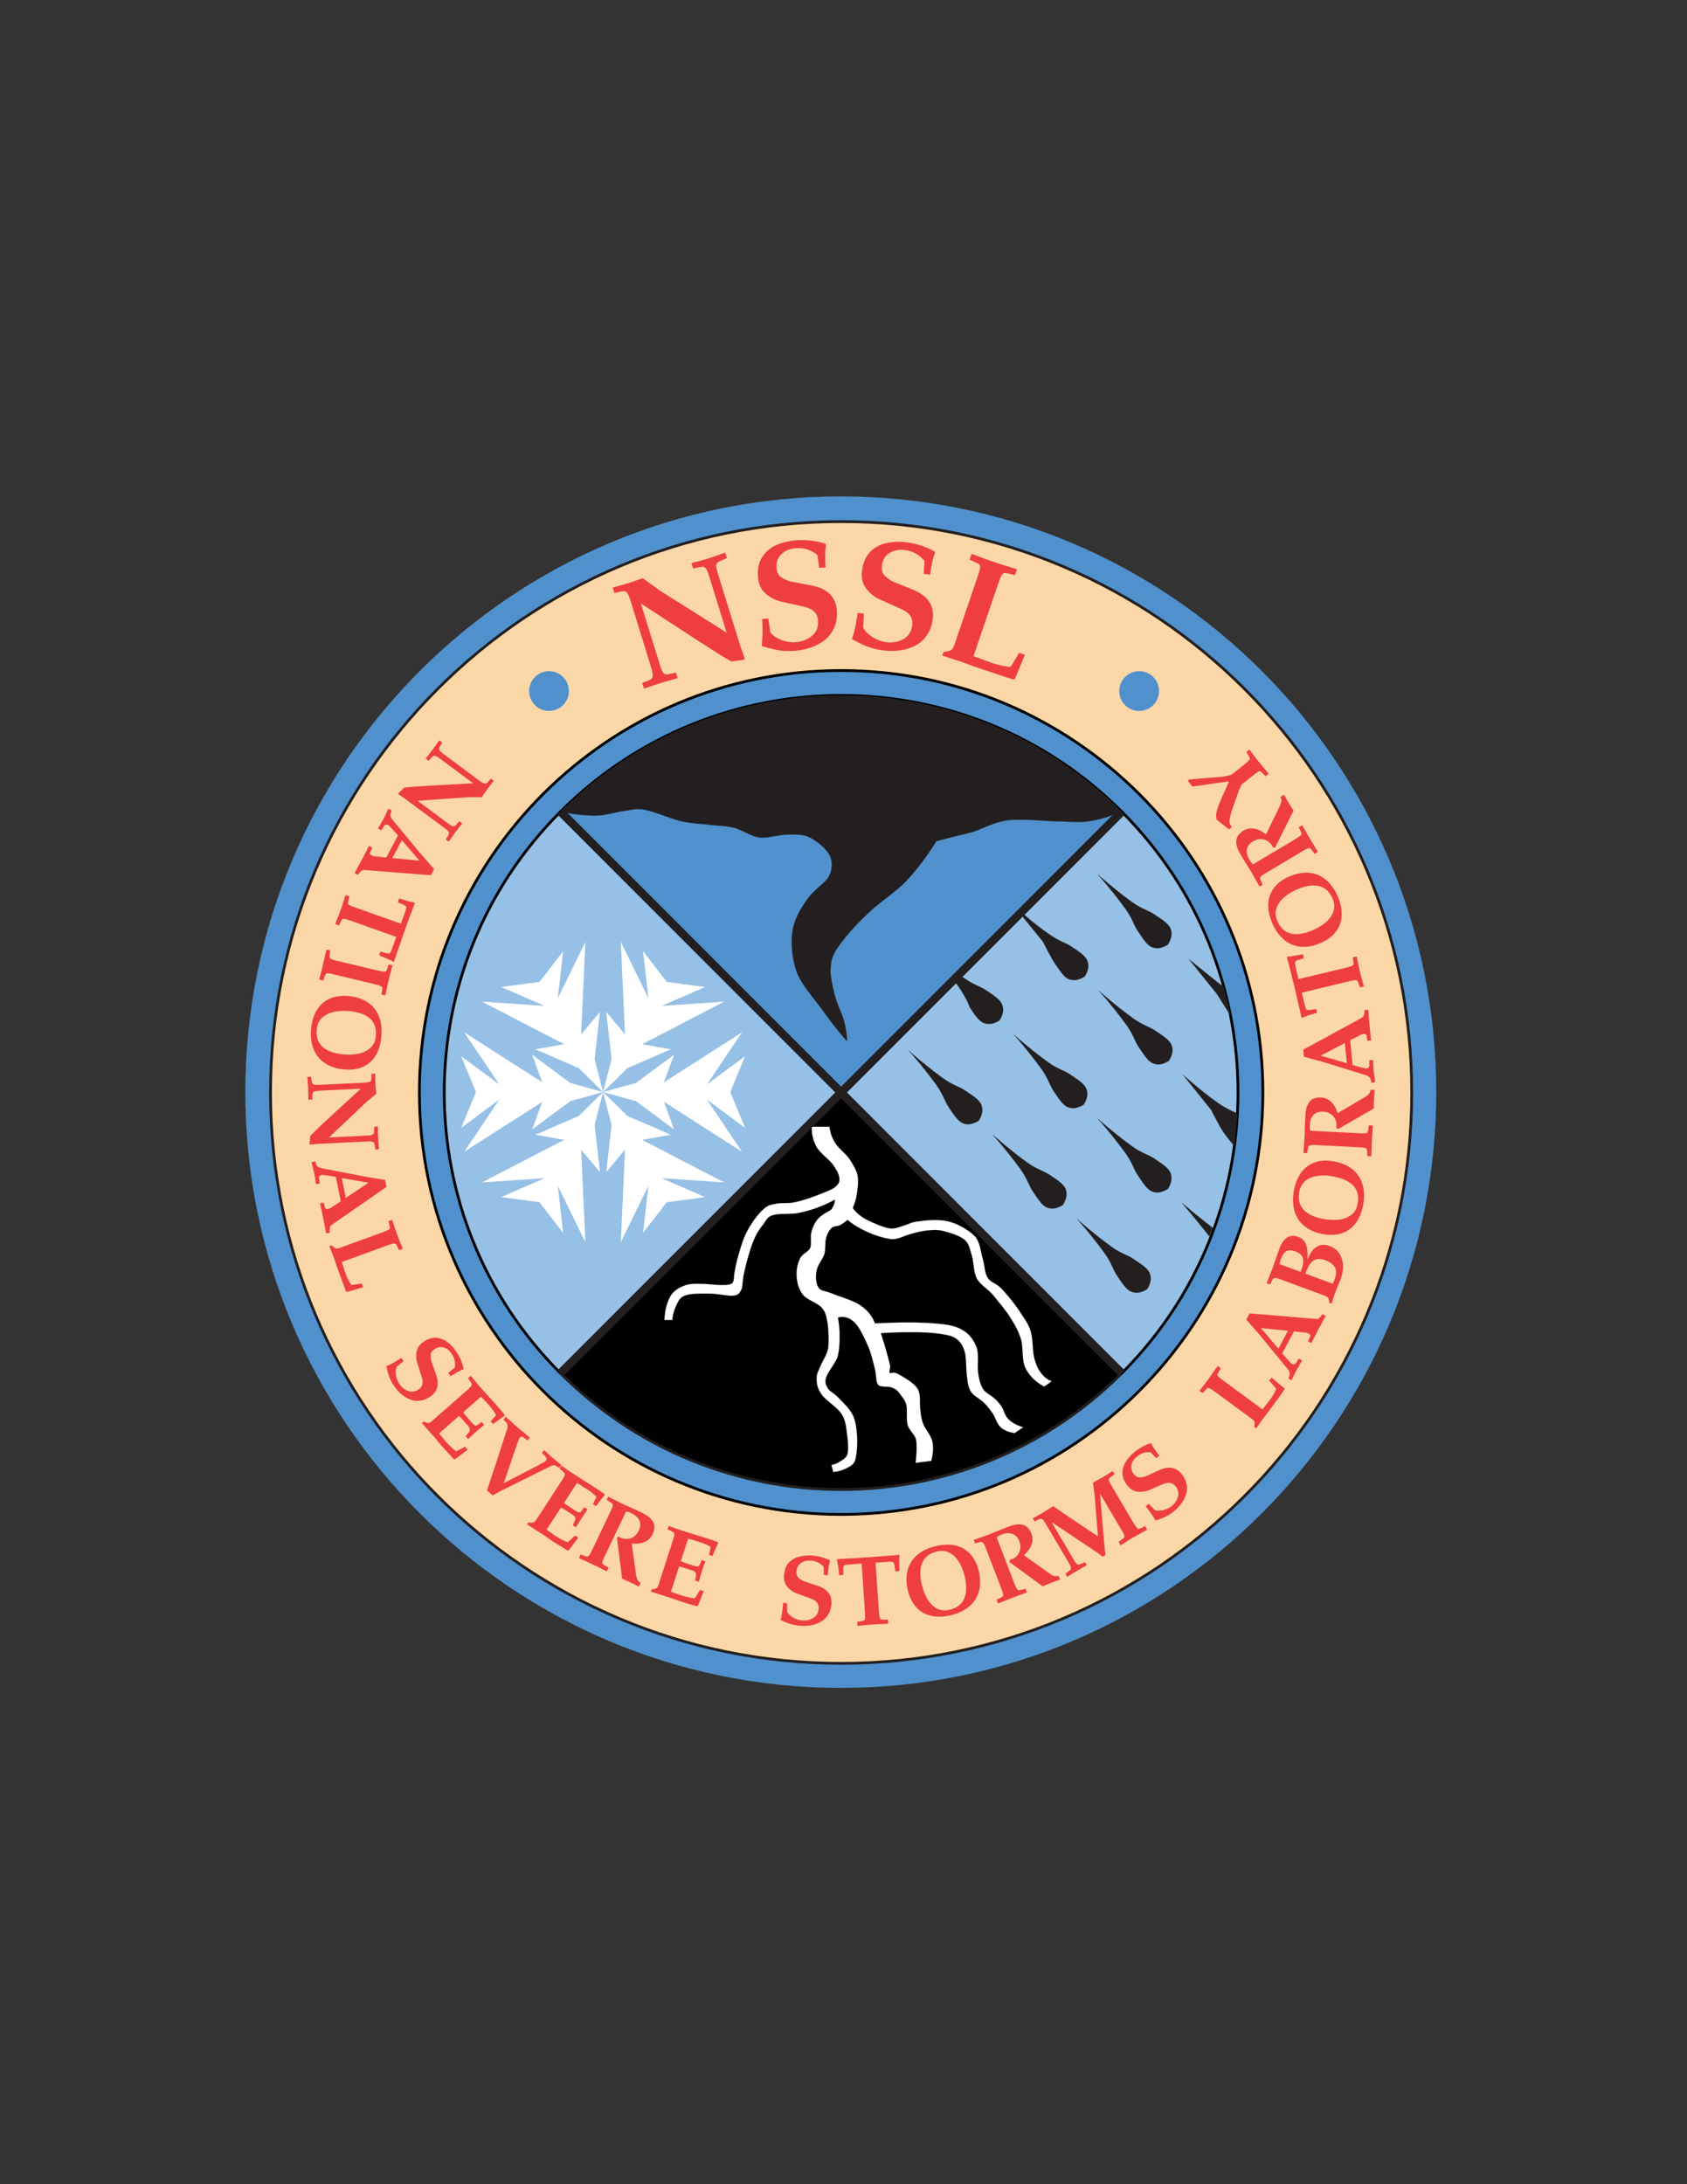 <?xml version="1.0" encoding="utf-8"?>
<!-- Generator: Adobe Illustrator 17.0.0, SVG Export Plug-In . SVG Version: 6.00 Build 0)  -->
<!DOCTYPE svg PUBLIC "-//W3C//DTD SVG 1.1//EN" "http://www.w3.org/Graphics/SVG/1.1/DTD/svg11.dtd">
<svg version="1.1" id="Layer_1" xmlns="http://www.w3.org/2000/svg" xmlns:xlink="http://www.w3.org/1999/xlink" x="0px" y="0px"
	 width="612px" height="792px" viewBox="0 0 612 792" enable-background="new 0 0 612 792" xml:space="preserve">
<rect x="0" y="0" width="612" height="792" fill="#333333" stroke="none"/>
<path fill-rule="evenodd" clip-rule="evenodd" fill="#5091CD" stroke="#5091CD" stroke-width="0.036" stroke-miterlimit="10" d="
	M305.018,180.018c119.232,0,215.999,96.768,215.999,216S424.25,612.018,305.018,612.018s-216-96.768-216-215.999
	S185.786,180.018,305.018,180.018"/>
<path fill-rule="evenodd" clip-rule="evenodd" fill="#FBD7A7" stroke="#231F20" stroke-width="1.001" stroke-linecap="round" stroke-linejoin="round" stroke-miterlimit="10" d="
	M305.138,189.138c114.263,0,207,92.736,207,207c0,114.264-92.736,207-207,207c-114.264,0-207-92.736-207-207
	C98.138,281.874,190.874,189.138,305.138,189.138"/>
<path fill-rule="evenodd" clip-rule="evenodd" fill="#8AA3C8" stroke="#99BFE5" stroke-width="0.036" stroke-linecap="round" stroke-linejoin="round" stroke-miterlimit="10" d="
	M305.018,252.018c79.488,0,143.999,64.512,143.999,144s-64.512,143.999-143.999,143.999s-144-64.512-144-143.999
	S225.53,252.018,305.018,252.018"/>
<path fill-rule="evenodd" clip-rule="evenodd" fill="#5091CD" stroke="#000000" stroke-width="1.001" stroke-linecap="round" stroke-linejoin="round" stroke-miterlimit="10" d="
	M305.138,243.138c84.456,0,153,68.544,153,153c0,84.456-68.544,153.001-153,153.001c-84.456,0-153-68.545-153-153.001
	C152.138,311.682,220.682,243.138,305.138,243.138"/>
<path fill-rule="evenodd" clip-rule="evenodd" fill="#5091CD" stroke="#000000" stroke-width="1.001" stroke-miterlimit="10" d="
	M406.945,294.33c-56.231-56.232-147.383-56.232-203.615,0c33.912,33.912,67.86,67.86,101.808,101.808
	C339.086,362.19,373.034,328.242,406.945,294.33L406.945,294.33z"/>
<path fill-rule="evenodd" clip-rule="evenodd" fill="#96C0E6" stroke="#000000" stroke-width="1.001" stroke-linecap="round" stroke-linejoin="round" stroke-miterlimit="10" d="
	M203.33,294.33c-56.232,56.232-56.232,147.385,0,203.615c33.912-33.912,67.86-67.859,101.808-101.807
	C271.19,362.19,237.242,328.242,203.33,294.33L203.33,294.33z"/>
<path fill-rule="evenodd" clip-rule="evenodd" stroke="#231F20" stroke-width="1.001" stroke-miterlimit="10" d="M203.33,497.945
	c56.232,56.232,147.384,56.232,203.615,0c-33.911-33.912-67.859-67.859-101.807-101.807
	C271.19,430.086,237.242,464.033,203.33,497.945L203.33,497.945z"/>
<path fill-rule="evenodd" clip-rule="evenodd" fill="#96C0E6" stroke="#000000" stroke-width="1.001" stroke-linecap="round" stroke-linejoin="round" stroke-miterlimit="10" d="
	M406.945,497.945c56.232-56.23,56.232-147.383,0-203.615c-33.911,33.912-67.859,67.86-101.807,101.808
	C339.086,430.086,373.034,464.033,406.945,497.945L406.945,497.945z"/>
<polygon fill-rule="evenodd" clip-rule="evenodd" fill="#FFFFFF" points="195.734,356.034 181.802,357.906 197.57,364.746 
	174.854,363.198 204.662,378.642 194.222,380.478 209.99,387.318 218.774,395.994 195.734,356.034 204.302,344.91 202.358,361.974 
	212.366,341.526 210.818,375.078 217.658,366.942 215.714,384.042 218.774,395.994 195.734,356.034 "/>
<polygon fill-rule="evenodd" clip-rule="evenodd" fill="#FFFFFF" points="172.658,395.958 167.294,408.99 181.118,398.73 
	168.41,417.631 196.706,399.559 193.07,409.529 206.894,399.27 218.774,395.994 172.658,395.958 167.294,382.998 181.118,393.222 
	168.41,374.322 196.706,392.43 193.07,382.458 206.894,392.682 218.774,395.994 172.658,395.958 "/>
<polygon fill-rule="evenodd" clip-rule="evenodd" fill="#FFFFFF" points="195.698,435.918 204.302,447.078 202.358,429.979 
	212.366,450.426 210.818,416.875 217.658,425.01 215.714,407.945 218.774,395.994 195.698,435.918 181.802,434.082 197.57,427.207 
	174.854,428.754 204.662,413.311 194.222,411.475 209.99,404.635 218.774,395.994 195.698,435.918 "/>
<polygon fill-rule="evenodd" clip-rule="evenodd" fill="#FFFFFF" points="241.85,435.955 255.782,434.082 240.014,427.207 
	262.73,428.754 232.922,413.311 243.362,411.475 227.594,404.635 218.774,395.994 241.85,435.955 233.282,447.078 235.226,429.979 
	225.218,450.426 226.73,416.875 219.926,425.01 221.87,407.945 218.774,395.994 241.85,435.955 "/>
<polygon fill-rule="evenodd" clip-rule="evenodd" fill="#FFFFFF" points="264.926,395.994 270.29,382.998 256.466,393.222 
	269.174,374.322 240.878,392.43 244.514,382.458 230.69,392.682 218.774,395.994 264.926,395.994 270.29,408.99 256.466,398.73 
	269.174,417.631 240.878,399.522 244.514,409.529 230.69,399.27 218.774,395.994 264.926,395.994 "/>
<polygon fill-rule="evenodd" clip-rule="evenodd" fill="#FFFFFF" points="241.886,356.034 233.282,344.91 235.226,361.974 
	225.218,341.526 226.73,375.078 219.926,366.942 221.87,384.042 218.774,395.994 241.886,356.034 255.782,357.906 240.014,364.746 
	262.73,363.198 232.922,378.642 243.362,380.478 227.594,387.318 218.774,395.994 241.886,356.034 "/>
<path fill-rule="evenodd" clip-rule="evenodd" fill="#FFFFFF" stroke="#231F20" stroke-width="0.036" stroke-linecap="round" stroke-linejoin="round" stroke-miterlimit="10" d="
	M294.446,408.559c0,2.664,0.468,5.076,1.8,7.379c1.26,2.197,4.284,4.285,5.724,6.121c1.368,1.871,2.304,3.492,2.52,5.004
	c0.18,1.44-0.144,2.268-1.8,3.6c-1.871,1.188-6.444,2.809-9,3.744c-2.628,0.863-4.247,1.332-6.264,1.691
	c-2.124,0.289-4.212-0.035-5.976,0.396c-1.836,0.396-2.916,0.396-4.608,2.088c-1.872,1.621-3.996,4.572-5.544,7.344
	c-1.548,2.701-2.556,6.191-3.312,8.82c-0.792,2.557-1.152,4.5-1.476,6.371c-0.396,1.693-0.072,3.492-0.972,4.285
	c-1.188,0.648-3.132,0.539-5.148,0.504c-2.016-0.107-4.32-0.432-6.372-0.396c-2.124-0.072-4.032-0.035-5.868,0.684
	c-1.908,0.756-3.816,1.801-5.039,3.961c-1.152,2.123-1.944,4.824-2.088,8.496l0,0h2.916l0,0c0.108-1.943,0.612-3.709,1.368-5.148
	c0.72-1.512,1.188-3.023,3.204-3.707c2.016-0.793,5.472-0.756,8.568-0.721c2.916-0.072,6.912,0.973,8.928,0.756
	c1.944-0.217,2.232-0.9,2.952-2.195c0.612-1.512,0.324-3.564,1.08-6.445c0.612-2.988,2.052-8.135,3.204-10.979
	c1.152-2.916,2.376-4.682,3.672-6.266c1.188-1.654,1.404-2.664,3.42-3.311c1.98-0.613,5.508-0.361,8.208-0.613
	c2.448-0.395,4.86-1.008,7.236-1.836c2.376-0.863,4.752-1.871,7.128-3.168l0,0c-0.108,1.332-0.576,2.521-1.26,3.42
	c-0.756,0.793-2.232,1.26-3.06,1.98c-1.008,0.648-1.692,1.188-2.448,2.305c-0.72,1.08-1.512,2.555-1.836,4.283
	c-0.432,1.728,0.216,3.851-0.396,5.545c-0.792,1.512-2.844,1.978-3.672,3.779c-0.9,1.691-1.441,4.355-1.224,6.625
	c0.108,2.195,0.792,4.68,2.34,6.623c1.584,1.836,5.112,2.844,6.696,4.535c1.404,1.549,1.656,2.916,2.124,5.365
	c0.396,2.484,0.576,6.695,0.252,9.432c-0.504,2.592-2.088,4.572-2.808,6.48c-0.792,1.871-1.476,2.879-1.368,4.68
	c0,1.691,0.288,3.42,1.836,5.615c1.512,2.197,5.76,4.609,7.344,7.236c1.547,2.484,1.547,5.365,1.944,7.812
	c0.323,2.412,0.432,5.004,0.035,6.66c-0.611,1.477-1.907,2.051-2.915,2.699c-1.044,0.613-1.872,0.973-2.88,1.08l0,0l0.648,2.592l0,0
	c1.764-0.143,3.132-0.504,4.536-1.223c1.224-0.686,2.735-1.117,3.42-2.953c0.611-1.98,0.864-5.725,0.756-8.459
	c-0.216-2.881-0.432-5.58-1.62-8.102c-1.332-2.555-4.067-5.039-5.58-6.623c-1.656-1.549-2.772-1.908-3.492-3.023
	c-0.72-1.26-1.152-2.377-0.468-4.176c0.684-1.945,3.096-4.645,4.032-7.129c0.684-2.557,0.756-5.184,0.756-7.596
	c0.036-2.412-0.216-4.607-0.612-6.732l0,0c2.196-0.576,4.14,0,5.976,1.729c1.836,1.728,3.672,5.795,4.932,8.603
	c1.225,2.844,1.836,5.832,2.448,8.172c0.576,2.34,0.36,4.717,1.152,5.832c0.792,1.08,3.636,0.504,4.968,1.045
	c1.332,0.539,1.872,0.756,2.916,2.195c1.008,1.439,2.16,2.557,2.483,4.535c0.288,1.98-0.107,5.545,0.469,7.094
	c0.611,1.584,1.691,2.592,2.447,3.779c0.685,1.225,0.648,1.98,0.721,3.6c0.035,1.621-0.072,3.637-0.36,6.121l0,0l5.724-0.721l0,0
	c0.648-2.592,0.864-5.041,0.36-7.201c-0.612-2.268-2.484-4.246-3.24-6.084c-0.756-1.871-0.792-2.951-1.08-5.039
	c-0.432-2.16,0.324-5.76-1.044-7.885c-1.439-2.303-5.508-4.428-7.2-5.398c-1.728-0.938-2.411,0.107-2.88-0.361
	c-0.504-0.611,0.469-0.9,0-3.203c-0.611-2.484-1.548-6.012-3.204-11.125l0,0c3.96-0.287,7.525-0.359,11.124-0.359
	c3.564-0.035,7.236,0.145,10.044,0.539c2.773,0.434,4.717,0.721,6.372,1.98c1.44,1.152,2.376,2.629,2.952,5.004
	c0.54,2.27,0.36,6.156,0.721,8.605c0.252,2.375,0.468,3.887,1.476,5.508c0.972,1.475,3.204,2.482,4.608,3.852
	c1.332,1.26,2.268,2.627,3.348,4.104c0.936,1.477,1.368,3.492,2.7,4.789c1.296,1.223,2.952,1.836,5.111,2.231l0,0l3.204-2.16l0,0
	c-2.34-0.646-4.031-1.654-5.363-2.879c-1.297-1.297-1.765-3.457-2.521-4.68c-0.9-1.189-1.692-2.16-2.771-3.06
	c-1.189-1.08-3.133-1.836-4.032-3.385c-0.9-1.584-1.477-3.6-1.729-6.047c-0.323-2.592,0.36-6.084-0.432-8.676
	c-0.936-2.592-2.52-4.969-5.04-6.445c-2.628-1.619-5.328-2.088-10.584-2.52c-5.4-0.432-12.42-0.432-21.348,0l0,0
	c-0.937-2.557-2.628-4.715-5.221-6.48c-2.628-1.871-7.703-3.203-10.223-4.283c-2.556-1.115-4.176-0.863-5.004-2.16
	c-1.008-1.512-1.152-3.959-0.72-6.084c0.324-2.123,2.196-4.213,2.844-6.119c0.504-2.053,0.144-4.068,0.576-5.617
	c0.36-1.691,1.152-2.951,1.98-3.779c0.792-0.756,1.908-0.611,2.952-0.973c0.972-0.467,1.944-1.225,2.916-1.98l0,0
	c1.944,1.729,4.32,3.061,6.984,4.285c2.628,1.225,6.336,2.447,9.035,2.699c2.557,0.072,4.572-1.332,6.732-1.836
	c2.124-0.611,4.212-1.188,6.264-1.332c1.98-0.18,3.708-0.359,6.013,0.289c2.16,0.576,5.867,1.656,7.523,3.24
	c1.62,1.475,1.765,3.383,2.52,5.723c0.684,2.412,0.54,5.76,1.8,8.244c1.296,2.268,3.528,3.348,5.724,5.76
	c1.944,2.412,4.824,5.689,6.553,8.568c1.691,2.699,2.916,4.896,3.815,7.957c0.756,3.023,0.145,7.164,1.477,10.043
	c1.403,2.809,3.636,5.076,6.84,6.805l0,0c1.296-0.828,2.124-1.477,2.483-1.801c0.288-0.396,0.217-0.467-0.359-0.359l0,0
	c-1.404-0.828-2.593-1.729-3.565-3.24c-1.044-1.404-1.656-2.988-2.231-5.328c-0.54-2.52-0.397-6.588-1.225-9.432
	c-0.9-2.953-2.844-5.293-4.464-7.848c-1.836-2.701-4.284-5.58-6.084-7.525c-1.979-2.051-3.852-2.123-5.04-3.959
	c-1.152-1.836-1.044-4.285-1.764-6.805c-0.828-2.592-0.864-5.939-2.88-8.244c-2.268-2.303-6.192-4.572-9.685-5.4
	c-3.492-0.863-8.1-0.395-10.764,0c-2.592,0.252-3.565,0.973-5.149,1.477c-1.764,0.469-3.059,1.297-5.292,1.08
	c-2.447-0.396-6.336-2.088-8.603-3.275c-2.268-1.297-3.816-2.592-4.788-4.176l0,0c0.648-1.477,1.188-3.06,1.476-5.041
	c0.288-2.051,0.648-4.572,0.252-6.732c-0.504-2.23-1.8-4.139-3.06-6.119c-1.404-1.908-3.852-3.707-5.003-5.545
	c-1.26-1.943-1.872-3.887-2.124-5.975l0,0C298.766,408.559,296.606,408.559,294.446,408.559L294.446,408.559z"/>
<path fill-rule="evenodd" clip-rule="evenodd" fill="#231F20" stroke="#231F20" stroke-width="0.036" stroke-linecap="round" stroke-linejoin="round" stroke-miterlimit="10" d="
	M355.069,406.361c1.368-2.195,1.656-4.066,0.864-5.902c-0.864-1.908-3.384-3.35-5.616-4.897c-2.34-1.656-4.536-1.98-7.992-4.428
	c-3.455-2.52-7.739-5.796-12.707-10.224l0,0c4.428,4.968,7.703,9.252,10.224,12.708c2.376,3.421,2.88,5.724,4.428,8.028
	c1.548,2.268,3.024,4.68,4.86,5.58C350.93,408.018,352.909,407.73,355.069,406.361L355.069,406.361z"/>
<path fill-rule="evenodd" clip-rule="evenodd" fill="#231F20" stroke="#231F20" stroke-width="0.036" stroke-linecap="round" stroke-linejoin="round" stroke-miterlimit="10" d="
	M385.598,436.926c1.296-2.16,1.728-4.139,0.9-5.94c-0.864-1.908-3.385-3.348-5.616-4.896c-2.34-1.584-4.536-1.98-7.992-4.393
	c-3.564-2.52-7.632-5.795-12.744-10.223l0,0c4.428,4.967,7.704,9.252,10.225,12.707c2.447,3.457,2.772,5.652,4.428,7.992
	c1.548,2.232,2.988,4.752,4.896,5.617C381.529,438.582,383.401,438.295,385.598,436.926L385.598,436.926z"/>
<path fill-rule="evenodd" clip-rule="evenodd" fill="#231F20" stroke="#231F20" stroke-width="0.036" stroke-linecap="round" stroke-linejoin="round" stroke-miterlimit="10" d="
	M416.162,467.455c1.367-2.197,1.655-4.068,0.863-5.904c-0.863-1.908-3.384-3.35-5.616-4.897c-2.34-1.656-4.535-1.98-7.991-4.428
	c-3.456-2.52-7.74-5.797-12.708-10.225l0,0c4.428,4.969,7.704,9.252,10.224,12.709c2.448,3.42,2.772,5.723,4.428,8.027
	c1.548,2.268,2.988,4.68,4.896,5.58C412.094,469.109,413.966,468.822,416.162,467.455L416.162,467.455z"/>
<path fill-rule="evenodd" clip-rule="evenodd" fill="#231F20" stroke="#231F20" stroke-width="0.036" stroke-linecap="round" stroke-linejoin="round" stroke-miterlimit="10" d="
	M362.594,370.002c1.368-2.196,1.656-4.14,0.864-5.94c-0.792-1.8-3.313-3.348-5.58-4.896c-2.305-1.548-4.536-1.98-8.028-4.428
	c-1.008-0.684-1.584-1.044-1.584-1.044c-0.612,0.612-1.26,1.224-1.908,1.872c0,0,0.216,0.576,1.008,1.692
	c3.673,5.184,4.284,7.776,4.429,7.992c1.548,2.304,3.06,4.788,4.896,5.616C358.489,371.658,360.434,371.37,362.594,370.002
	L362.594,370.002z"/>
<path fill-rule="evenodd" clip-rule="evenodd" fill="#231F20" stroke="#231F20" stroke-width="0.036" stroke-linecap="round" stroke-linejoin="round" stroke-miterlimit="10" d="
	M393.157,400.529c1.368-2.195,1.656-4.067,0.864-5.903c-0.864-1.908-3.384-3.348-5.616-4.896c-2.34-1.656-4.535-1.98-7.991-4.428
	c-3.456-2.52-7.74-5.796-12.708-10.224l0,0c4.428,4.968,7.703,9.252,10.224,12.708c2.412,3.456,2.808,5.652,4.392,7.992
	c1.549,2.231,2.988,4.751,4.896,5.616C389.018,402.186,390.998,401.898,393.157,400.529L393.157,400.529z"/>
<path fill-rule="evenodd" clip-rule="evenodd" fill="#231F20" stroke="#231F20" stroke-width="0.036" stroke-linecap="round" stroke-linejoin="round" stroke-miterlimit="10" d="
	M423.685,431.094c1.368-2.16,1.656-4.139,0.864-5.939c-0.9-1.908-3.312-3.348-5.58-4.896c-2.304-1.656-4.608-1.98-8.028-4.428
	c-3.456-2.484-7.739-5.832-12.708-10.188l0,0c4.429,4.967,7.704,9.252,10.225,12.707c2.447,3.457,2.771,5.652,4.428,7.992
	c1.548,2.232,2.988,4.752,4.896,5.617C419.618,432.75,421.489,432.463,423.685,431.094L423.685,431.094z"/>
<path fill-rule="evenodd" clip-rule="evenodd" fill="#231F20" stroke="#231F20" stroke-width="0.036" stroke-linecap="round" stroke-linejoin="round" stroke-miterlimit="10" d="
	M439.958,445.242c0,0-6.481-5.004-11.16-9.072c9.468,11.377,9.899,12.168,9.899,12.168
	C439.094,447.33,439.525,446.285,439.958,445.242L439.958,445.242z"/>
<path fill-rule="evenodd" clip-rule="evenodd" fill="#231F20" stroke="#231F20" stroke-width="0.036" stroke-linecap="round" stroke-linejoin="round" stroke-miterlimit="10" d="
	M393.518,354.09c1.368-2.16,1.656-4.068,0.864-5.904c-0.828-1.836-3.312-3.348-5.616-4.896c-2.304-1.548-4.536-1.98-7.992-4.428
	c-3.492-2.448-4.859-3.42-9.935-7.812l0,0l-0.504,0.54l7.956,9.792l0,0c-0.756-1.368-0.756-1.368,0,0
	c0.72,1.332,2.844,5.688,4.392,7.992c1.584,2.268,3.096,4.788,4.897,5.616C389.414,355.746,391.357,355.458,393.518,354.09
	L393.518,354.09z"/>
<path fill-rule="evenodd" clip-rule="evenodd" fill="#231F20" stroke="#231F20" stroke-width="0.036" stroke-linecap="round" stroke-linejoin="round" stroke-miterlimit="10" d="
	M424.046,384.654c1.368-2.16,1.656-4.14,0.863-5.94c-0.899-1.837-3.311-3.312-5.579-4.86c-2.305-1.548-4.608-2.052-8.028-4.428
	c-3.456-2.52-7.74-5.796-12.708-10.224l0,0c4.428,4.968,7.704,9.252,10.224,12.708c2.448,3.456,2.772,5.652,4.429,7.992
	c1.548,2.232,2.987,4.752,4.896,5.616C419.977,386.31,421.85,386.022,424.046,384.654L424.046,384.654z"/>
<path fill-rule="evenodd" clip-rule="evenodd" fill="#231F20" stroke="#231F20" stroke-width="0.036" stroke-linecap="round" stroke-linejoin="round" stroke-miterlimit="10" d="
	M448.958,403.807c0,0-4.068-1.729-7.093-3.852c-3.491-2.449-7.668-5.797-12.708-10.225l0,0l10.225,12.745l0,0
	c-0.756-1.332-0.756-1.332,0,0c0.72,1.332,2.844,5.688,4.392,7.992c1.404,2.051,4.032,5.147,4.032,5.147
	C448.202,411.69,448.561,407.766,448.958,403.807L448.958,403.807z"/>
<path fill-rule="evenodd" clip-rule="evenodd" fill="#231F20" stroke="#231F20" stroke-width="0.036" stroke-linecap="round" stroke-linejoin="round" stroke-miterlimit="10" d="
	M423.685,342.534c1.296-2.16,1.729-4.14,0.9-5.94c-0.864-1.908-3.384-3.348-5.616-4.896c-2.34-1.584-4.536-1.98-7.992-4.392
	c-3.563-2.52-7.632-5.796-12.744-10.224l0,0c4.429,4.968,7.704,9.252,10.225,12.708c2.447,3.456,2.771,5.652,4.428,7.992
	c1.548,2.232,2.988,4.752,4.896,5.616C419.618,344.19,421.489,343.902,423.685,342.534L423.685,342.534z"/>
<path fill-rule="evenodd" clip-rule="evenodd" fill="#231F20" stroke="#231F20" stroke-width="0.036" stroke-linecap="round" stroke-linejoin="round" stroke-miterlimit="10" d="
	M443.989,358.014l2.593,10.548l0,0c-1.692-2.664-3.385-5.364-5.076-8.064l0,0l-10.225-12.708L443.989,358.014L443.989,358.014z"/>
<path fill-rule="evenodd" clip-rule="evenodd" fill="#231F20" stroke="#231F20" stroke-width="0.036" stroke-linecap="round" stroke-linejoin="round" stroke-miterlimit="10" d="
	M406.909,294.258c-4.067,1.764-8.027,2.952-12.023,3.564c-4.032,0.54-6.876,0.036-11.736,0c-4.968-0.144-12.6-1.008-17.603-0.36
	c-4.968,0.612-9.108,3.06-12.42,4.14c-3.492,1.008-6.12,1.476-8.28,2.088c-2.34,0.54-3.888,1.044-5.184,1.368l0,0
	c-3.349,5.364-6.876,10.152-11.017,14.508c-4.067,4.248-9.576,7.524-13.464,11.376c-4.176,3.816-7.956,8.064-10.368,11.376
	c-2.304,3.06-3.168,4.968-3.42,7.956c-0.432,3.168,0.576,6.804,1.368,10.332c0.828,3.312,2.628,6.768,3.456,9.684
	c0.719,2.88,1.116,5.148,1.043,7.236l0,0c-3.023-3.42-5.976-7.164-9-11.376c-3.096-4.356-7.488-8.964-9.288-13.824
	c-1.728-4.896-2.196-10.728-1.404-15.156c0.756-4.428,3.204-8.28,5.544-11.412c2.196-3.204,6.156-5.472,7.56-7.92
	c1.332-2.664,1.404-5.292,0.36-7.596c-1.224-2.412-4.608-5.292-7.236-6.552c-2.628-1.332-5.256-1.079-8.28-1.044
	c-3.132,0-6.84,1.368-10.008,1.044c-3.168-0.504-6.156-2.628-8.964-3.456c-2.88-0.792-5.184-0.72-8.316-1.044
	c-3.312-0.468-6.984-0.504-11.016-1.368c-4.176-1.008-9.612-3.492-13.104-4.14c-3.421-0.72-4.753,0-7.596,0.36
	c-2.988,0.324-6.192,1.584-10.008,1.692c-3.924,0.072-8.28-0.396-13.212-1.404l0,0c26.064-26.064,62.063-42.192,101.844-42.192
	C344.882,252.138,380.846,268.23,406.909,294.258L406.909,294.258z"/>
<path fill-rule="evenodd" clip-rule="evenodd" fill="#EF3E42" d="M228.35,211.314c0.828-0.216,1.764-0.576,2.916-1.008
	c1.152-0.396,1.8-0.612,1.908-0.648c2.088,1.512,4.212,3.024,6.336,4.572c8.028,5.04,16.056,10.08,24.084,15.156
	c-2.124-6.876-4.248-13.788-6.408-20.7c-0.432-1.404-0.792-2.268-1.224-2.664c-0.252-0.288-0.54-0.468-0.9-0.468
	c-0.36-0.072-0.936,0.036-1.656,0.18c-0.144,0-0.468,0.108-0.972,0.216c-0.54,0.144-0.9,0.216-0.972,0.216
	c-0.216-0.648-0.432-1.296-0.648-1.944c0.612-0.216,1.548-0.432,2.844-0.756c1.296-0.36,2.628-0.756,4.032-1.188
	c0.936-0.324,2.124-0.72,3.384-1.188c1.332-0.468,1.944-0.648,2.016-0.684c0.18,0.648,0.396,1.296,0.612,1.98
	c-1.98,0.792-3.132,1.332-3.312,1.512c-0.396,0.36-0.612,0.828-0.54,1.44c0.072,0.792,0.252,1.512,0.432,2.16
	c2.844,9.18,5.688,18.36,8.532,27.54c0.144,0.432,0.396,1.044,0.684,1.8c0.288,0.792,0.504,1.512,0.684,2.052
	c-0.072,0.108-0.144,0.216-0.252,0.324c-0.108,0.036-0.792,0.108-2.016,0.288c-1.26,0.144-2.16,0.288-2.592,0.36
	c-2.772-1.584-5.616-3.348-8.604-5.292c-1.332-0.828-2.628-1.656-3.888-2.484c-1.296-0.828-2.772-1.8-4.392-2.88l0,0
	c-1.62-1.08-3.312-2.124-4.932-3.204c-1.62-1.08-2.88-1.872-3.6-2.34c-1.188-0.828-2.52-1.692-3.96-2.592
	c-1.404-0.936-2.52-1.656-3.312-2.16c-0.036,0-0.072,0-0.108,0.036c2.268,7.344,4.536,14.688,6.84,22.032
	c0.612,2.052,1.188,3.204,1.728,3.384c0.288,0.18,0.576,0.18,1.008,0.18c0.36-0.072,0.864-0.144,1.548-0.288
	c0.612-0.216,1.189-0.324,1.585-0.396c0.18,0.684,0.396,1.368,0.612,2.052c-0.54,0.144-1.404,0.36-2.592,0.72
	c-1.189,0.324-2.412,0.684-3.744,1.116c-0.972,0.288-2.16,0.648-3.564,1.152c-1.368,0.504-2.196,0.756-2.34,0.792
	c-0.216-0.684-0.432-1.368-0.648-2.052c0.684-0.252,1.26-0.504,1.8-0.648c0.468-0.216,0.864-0.396,1.224-0.612
	c0.288-0.216,0.504-0.396,0.648-0.684c0.324-0.54,0.144-1.8-0.432-3.744c-2.52-8.136-5.04-16.272-7.56-24.444
	c-0.612-1.908-1.224-2.952-1.908-3.096c-0.576-0.108-1.188-0.036-1.98,0.216c-0.396,0.108-0.972,0.252-1.872,0.396
	c-0.18-0.648-0.396-1.296-0.612-1.98c0.54-0.18,1.368-0.36,2.556-0.684C225.938,212.07,227.126,211.71,228.35,211.314
	L228.35,211.314L228.35,211.314z M288.902,195.906c3.636-0.252,7.092,0.18,10.548,1.26c0.072,0.18,0.144,0.36,0.252,0.576
	c-0.252,1.152-0.396,2.52-0.324,3.96c0,0.396,0,1.008,0,1.836c0,0.864,0.072,1.584,0.108,2.196c-0.756,0.036-1.512,0.108-2.304,0.18
	c-0.216-1.548-0.432-3.096-0.648-4.644c-2.196-1.836-4.752-2.7-7.632-2.484c-2.232,0.144-4.032,0.828-5.364,2.124
	c-1.368,1.188-1.98,2.916-1.836,5.04c0.108,1.728,0.828,2.988,2.16,3.672c1.332,0.756,2.556,1.224,3.744,1.368
	c2.232,0.432,4.464,0.864,6.696,1.296c5.868,1.08,8.928,4.14,9.288,9.108c0.144,2.304-0.144,4.284-0.936,6.084
	c-0.72,1.764-1.836,3.276-3.312,4.5c-1.44,1.152-3.168,2.124-5.112,2.808c-1.908,0.648-3.888,1.044-6.084,1.224
	c-1.44,0.072-2.808,0.072-4.104,0c-1.296-0.144-2.52-0.36-3.744-0.648c-1.188-0.324-2.556-0.684-3.996-1.116
	c0.36-2.916,0.432-6.156,0.18-9.792c0.72-0.036,1.476-0.072,2.232-0.144c0.072,0.324,0.18,1.08,0.396,2.448
	c0.144,1.368,0.252,2.16,0.324,2.484c0.864,1.188,2.232,2.088,3.996,2.808c1.8,0.648,3.492,0.936,5.112,0.828
	c2.412-0.18,4.392-0.936,6.012-2.34l0,0c1.656-1.332,2.376-3.24,2.196-5.58c-0.144-2.556-1.836-4.248-5.112-4.968
	c-2.592-0.576-5.22-1.152-7.848-1.764c-2.34-0.468-4.32-1.512-6.012-2.952c-1.728-1.512-2.628-3.528-2.808-6.084
	c-0.216-2.808,0.288-5.184,1.476-7.128c1.188-1.872,2.844-3.348,5.004-4.32C283.646,196.734,286.13,196.122,288.902,195.906
	L288.902,195.906L288.902,195.906z M328.97,196.662c3.636,0.468,6.912,1.584,10.08,3.276c0.036,0.216,0.072,0.432,0.144,0.648
	c-0.468,1.08-0.863,2.377-1.115,3.816c-0.036,0.396-0.181,1.008-0.324,1.836c-0.181,0.828-0.288,1.512-0.36,2.16
	c-0.756-0.108-1.512-0.216-2.268-0.324c0.071-1.548,0.143-3.096,0.252-4.644c-1.8-2.268-4.105-3.564-6.984-3.96
	c-2.232-0.288-4.14,0.036-5.652,1.044c-1.619,0.9-2.556,2.484-2.808,4.572c-0.216,1.728,0.216,3.096,1.404,4.032
	c1.151,1.008,2.268,1.692,3.384,2.088c2.088,0.828,4.212,1.692,6.336,2.556c5.544,2.232,7.956,5.832,7.308,10.764
	c-0.287,2.304-1.008,4.176-2.124,5.796c-1.044,1.62-2.447,2.844-4.14,3.744c-1.656,0.864-3.528,1.476-5.544,1.764
	c-2.016,0.252-4.032,0.288-6.192,0c-1.439-0.18-2.771-0.468-4.031-0.828c-1.261-0.36-2.448-0.792-3.565-1.332
	c-1.116-0.576-2.376-1.188-3.708-1.908c0.936-2.772,1.62-5.94,2.088-9.54c0.721,0.072,1.477,0.18,2.232,0.288
	c0,0.324-0.036,1.116-0.108,2.448c-0.107,1.404-0.143,2.196-0.143,2.52c0.611,1.332,1.764,2.484,3.384,3.564
	c1.62,0.972,3.24,1.584,4.86,1.8c2.376,0.324,4.464-0.036,6.336-1.08l0,0c1.872-1.008,2.952-2.736,3.239-5.076
	c0.36-2.556-0.972-4.536-4.031-5.868c-2.448-1.08-4.897-2.16-7.345-3.276c-2.195-0.9-3.96-2.34-5.292-4.068
	c-1.403-1.836-1.907-3.996-1.584-6.552c0.36-2.772,1.332-5.004,2.845-6.696c1.548-1.584,3.456-2.7,5.76-3.24
	C323.642,196.446,326.197,196.302,328.97,196.662L328.97,196.662L328.97,196.662z M360.794,203.826
	c1.403,0.504,3.132,1.044,5.04,1.62c1.943,0.612,2.952,0.936,3.096,1.008c-0.216,0.684-0.468,1.404-0.72,2.124
	c-0.252-0.108-0.792-0.216-1.548-0.432c-0.757-0.144-1.297-0.252-1.62-0.324c-0.54-0.108-1.009-0.036-1.296,0.288
	c-0.433,0.432-0.9,1.512-1.513,3.204c-3.023,8.856-6.048,17.712-9.071,26.604c1.115,0.396,2.592,0.936,4.319,1.62
	c1.8,0.648,2.772,1.008,3.061,1.08c0.792,0.216,1.584,0.432,2.231,0.576c0.685,0.18,1.368,0.36,2.088,0.432
	c0.685,0.108,1.296,0.216,1.801,0.144c1.008-1.656,2.016-3.348,3.06-5.04c0.684,0.216,1.368,0.432,2.088,0.684
	c-1.188,2.844-2.376,5.688-3.564,8.568c-0.145,0.144-0.288,0.288-0.469,0.468c-1.439-0.432-5.76-1.836-13.031-4.32
	c-0.469-0.144-1.62-0.54-3.385-1.189c-1.764-0.684-2.844-1.044-3.239-1.188c-3.42-1.116-5.509-1.764-6.301-2.016
	c0.145-0.432,0.288-0.864,0.433-1.296c1.332-0.252,2.016-0.36,2.088-0.395c0.828-0.18,1.439-0.936,1.908-2.304
	c2.808-8.208,5.615-16.452,8.424-24.696c0.828-2.377,1.08-3.78,0.72-4.212c-0.216-0.252-0.72-0.612-1.62-0.972
	c-0.18-0.108-0.54-0.288-1.08-0.468l0,0c-0.432-0.216-0.792-0.396-0.936-0.504c0.216-0.684,0.432-1.368,0.684-2.052
	c0.756,0.252,1.908,0.684,3.492,1.296C357.481,202.71,359.065,203.25,360.794,203.826L360.794,203.826L360.794,203.826z"/>
<path fill-rule="evenodd" clip-rule="evenodd" fill="#EF3E42" d="M176.654,286.338c-0.324,0.432-0.684,0.972-1.116,1.62
	c-0.468,0.684-0.72,1.008-0.756,1.08c-1.656,0-3.312,0-5.004,0.036c-6.084,0.432-12.168,0.864-18.288,1.296
	c3.708,2.772,7.452,5.544,11.196,8.316c0.756,0.54,1.296,0.864,1.656,0.9c0.252,0.036,0.468,0.036,0.648-0.108
	c0.216-0.108,0.468-0.36,0.792-0.72c0.072-0.072,0.216-0.252,0.432-0.468c0.216-0.288,0.36-0.468,0.432-0.504
	c0.324,0.252,0.684,0.504,1.044,0.792c-0.216,0.324-0.612,0.792-1.152,1.44c-0.54,0.684-1.08,1.404-1.656,2.16
	c-0.396,0.54-0.828,1.188-1.296,1.908c-0.504,0.72-0.792,1.08-0.792,1.116c-0.36-0.252-0.72-0.504-1.079-0.792
	c0.72-1.188,1.116-1.872,1.152-2.016c0.072-0.36,0-0.684-0.288-0.972c-0.324-0.396-0.684-0.684-1.044-0.972
	c-4.932-3.672-9.9-7.344-14.868-11.016c-0.252-0.18-0.612-0.432-1.044-0.684c-0.432-0.288-0.864-0.576-1.152-0.792
	c0-0.072,0-0.18,0.036-0.288c0.036-0.036,0.36-0.36,0.936-0.9c0.576-0.54,0.972-0.972,1.188-1.188
	c2.052-0.216,4.176-0.396,6.48-0.504c1.008-0.072,1.98-0.144,2.952-0.18c1.008-0.072,2.124-0.143,3.384-0.216l0,0
	c1.26-0.036,2.52-0.144,3.78-0.18c1.26-0.072,2.196-0.144,2.736-0.144c0.936-0.036,1.944-0.108,3.06-0.18
	c1.08-0.072,1.908-0.108,2.52-0.144c0,0,0-0.036,0.036-0.072c-3.96-2.916-7.92-5.868-11.916-8.82
	c-1.08-0.828-1.836-1.188-2.196-1.08c-0.18,0-0.36,0.108-0.576,0.288c-0.18,0.18-0.396,0.396-0.684,0.72
	c-0.252,0.36-0.504,0.612-0.684,0.792c-0.36-0.252-0.72-0.504-1.08-0.792c0.216-0.288,0.576-0.72,1.044-1.368
	c0.504-0.612,1.008-1.296,1.548-2.016c0.36-0.504,0.864-1.152,1.404-1.944c0.504-0.792,0.828-1.224,0.9-1.296
	c0.36,0.252,0.72,0.54,1.116,0.828c-0.252,0.396-0.468,0.72-0.684,1.008c-0.144,0.288-0.288,0.54-0.396,0.792
	c-0.072,0.216-0.108,0.396-0.072,0.612c0.036,0.396,0.576,0.972,1.62,1.728c4.392,3.276,8.784,6.552,13.212,9.828
	c1.044,0.756,1.764,1.08,2.16,0.864c0.36-0.144,0.648-0.432,0.972-0.864c0.144-0.18,0.432-0.468,0.828-0.9
	c0.324,0.252,0.684,0.504,1.044,0.792c-0.216,0.288-0.54,0.72-1.044,1.332C177.59,285.042,177.122,285.654,176.654,286.338
	L176.654,286.338L176.654,286.338z M157.502,315.138c-0.396,0.72-0.792,1.476-1.188,2.232c-7.884-0.612-15.804-1.224-23.724-1.872
	c-0.684-0.072-1.188,0.036-1.548,0.324c-0.324,0.288-0.756,0.756-1.188,1.404c-0.396-0.18-0.792-0.396-1.224-0.612
	c-0.036,0.072,0.864-1.548,2.663-4.932c0.432-0.828,0.972-1.8,1.584-3.024c0.612-1.26,0.936-1.872,0.972-1.944
	c0.396,0.216,0.792,0.432,1.188,0.648c-0.144,0.324-0.288,0.648-0.432,1.008c-0.18,0.396-0.324,0.648-0.432,0.864
	c0,0.072,0.036,0.216,0.072,0.36c0.036,0.18,0.108,0.288,0.216,0.36c0.144,0.072,0.36,0.18,0.612,0.288
	c0.252,0.108,0.432,0.216,0.54,0.216c1.512,0.144,3.024,0.288,4.536,0.468c1.404-2.664,2.808-5.328,4.212-7.992
	c-0.936-1.044-1.872-2.088-2.808-3.132c-0.324-0.324-0.54-0.54-0.756-0.648c-0.288-0.144-0.54-0.216-0.756-0.144
	c-0.18,0.072-0.324,0.108-0.432,0.18c-0.108-0.036-0.504,0.612-1.26,1.908c-0.396-0.216-0.792-0.432-1.224-0.648
	c0.648-1.152,1.332-2.34,2.016-3.528c0.252-0.432,0.504-1.008,0.9-1.872c0.396-0.792,0.684-1.44,0.864-1.8
	c0.396,0.18,0.792,0.396,1.224,0.612c-0.036,0.108-0.108,0.324-0.216,0.54l0,0c-0.108,0.288-0.18,0.468-0.18,0.468
	c-0.18,0.432-0.18,0.864,0,1.296c0.18,0.396,0.396,0.756,0.54,0.936c3.456,4.176,6.912,8.352,10.404,12.564
	C154.262,311.466,155.882,313.302,157.502,315.138L157.502,315.138z M152.174,312.078c-2.124-2.448-4.248-4.932-6.408-7.416
	c-1.116,2.16-2.268,4.32-3.42,6.48C145.622,311.43,148.898,311.754,152.174,312.078L152.174,312.078z M146.918,337.17
	c-0.576,1.62-1.188,3.348-1.8,5.22c-0.684,1.872-1.188,3.348-1.548,4.428c-0.324,1.008-0.54,1.62-0.612,1.836
	c-0.072,0.036-0.144,0.072-0.252,0.144c-0.144-0.18-0.864-0.54-2.124-1.116c-1.26-0.504-2.304-0.972-3.096-1.296
	c0.144-0.432,0.324-0.864,0.504-1.332c1.188,0.324,1.98,0.504,2.304,0.612c0.36,0.108,0.72,0.108,1.008,0.036
	c0.252-0.108,0.612-0.792,1.044-2.052c0.468-1.296,0.936-2.592,1.404-3.924c-5.544-1.98-11.124-3.96-16.704-5.94
	c-1.404-0.504-2.268-0.684-2.628-0.612c-0.144,0.036-0.324,0.144-0.468,0.36c-0.144,0.252-0.288,0.504-0.432,0.864
	c-0.144,0.324-0.324,0.72-0.54,1.188c-0.432-0.144-0.9-0.324-1.368-0.504c0.18-0.432,0.468-1.224,0.864-2.268
	c0.432-1.08,0.864-2.16,1.26-3.312c0.324-0.864,0.648-1.908,1.008-3.06c0.396-1.188,0.576-1.836,0.612-1.908
	c0.468,0.144,0.936,0.324,1.404,0.504c-0.396,1.44-0.612,2.268-0.54,2.628c0.036,0.18,0.288,0.432,0.684,0.612
	c0.396,0.18,1.008,0.432,1.908,0.756c5.544,1.944,11.088,3.924,16.632,5.904c0.539-1.512,1.08-3.06,1.656-4.608
	c0.252-0.756,0.324-1.26,0.216-1.512l0,0c-0.072-0.324-0.576-0.648-1.512-1.008c0,0-0.468-0.216-1.476-0.648
	c0.144-0.432,0.288-0.9,0.468-1.368c1.008,0.288,2.052,0.612,3.096,0.936c0.828,0.18,1.656,0.36,2.484,0.54
	c0.036,0.072,0.072,0.144,0.108,0.252c-0.396,0.972-0.9,2.412-1.656,4.392C148.106,333.822,147.458,335.622,146.918,337.17
	L146.918,337.17L146.918,337.17z M140.978,355.494c-0.216,0.936-0.468,2.052-0.72,3.348c-0.288,1.332-0.468,2.016-0.468,2.088
	c-0.468-0.108-0.936-0.216-1.404-0.324c0.036-0.144,0.036-0.36,0.108-0.72c0.036-0.324,0.072-0.54,0.108-0.648
	c0-0.108,0-0.216,0.036-0.288c0.144-0.576,0.072-0.972-0.18-1.188c-0.324-0.252-1.188-0.576-2.592-0.9
	c-5.148-1.224-10.296-2.448-15.48-3.708c-1.224-0.288-1.944-0.324-2.16-0.072c-0.108,0.144-0.216,0.324-0.288,0.54
	c-0.108,0.216-0.216,0.468-0.324,0.756c-0.108,0.324-0.216,0.684-0.36,1.188c-0.468-0.108-0.936-0.216-1.44-0.36
	c0.072-0.396,0.288-1.152,0.54-2.16c0.288-1.044,0.54-2.16,0.828-3.348c0.216-0.864,0.468-1.944,0.756-3.312
	c0.288-1.296,0.432-1.98,0.468-2.052c0.468,0.108,0.936,0.216,1.44,0.324c-0.072,0.396-0.108,0.756-0.18,1.08
	c-0.036,0.324-0.072,0.612-0.108,0.864c0,0.252,0,0.468,0.036,0.648c0.072,0.324,0.756,0.684,2.088,1.008
	c5.184,1.224,10.368,2.448,15.552,3.708c0.864,0.216,1.548,0.324,2.016,0.36c0.432,0.072,0.756-0.036,0.9-0.324
	c0.144-0.18,0.324-0.648,0.504-1.26c0.18-0.612,0.324-0.972,0.324-1.044l0,0c0.468,0.108,0.936,0.216,1.404,0.36
	c-0.108,0.432-0.324,1.152-0.576,2.16C141.518,353.262,141.23,354.342,140.978,355.494L140.978,355.494L140.978,355.494z
	 M138.314,376.23c-0.216,2.052-0.684,3.852-1.404,5.364c-0.72,1.548-1.692,2.772-2.88,3.78c-1.188,0.972-2.592,1.692-4.212,2.124
	c-1.62,0.396-3.42,0.468-5.4,0.252c-2.016-0.216-3.816-0.72-5.364-1.512c-1.548-0.828-2.844-1.872-3.816-3.168
	c-0.972-1.296-1.692-2.844-2.088-4.572c-0.396-1.764-0.504-3.672-0.253-5.76c0.288-2.7,1.045-5.004,2.268-6.804
	c1.152-1.836,2.736-3.132,4.752-3.924c1.98-0.828,4.284-1.08,6.948-0.792c2.052,0.216,3.852,0.756,5.4,1.584
	c1.584,0.792,2.808,1.836,3.78,3.168c0.972,1.296,1.656,2.808,2.052,4.572C138.458,372.27,138.566,374.178,138.314,376.23
	L138.314,376.23L138.314,376.23z M136.334,375.906c0.576-5.4-2.52-8.496-9.36-9.252c-1.872-0.18-3.708-0.144-5.472,0.18
	c-1.728,0.324-3.24,1.008-4.464,2.016c-1.224,1.008-1.908,2.412-2.124,4.176c-0.576,5.436,2.556,8.532,9.432,9.288
	c1.332,0.144,2.664,0.144,3.96,0.036c1.332-0.144,2.556-0.432,3.744-0.9c1.116-0.468,2.124-1.188,2.88-2.088
	C135.722,378.426,136.19,377.274,136.334,375.906L136.334,375.906L136.334,375.906z M136.226,393.366
	c0.036,0.54,0.072,1.188,0.18,1.98c0.072,0.792,0.072,1.224,0.072,1.296c-1.26,1.043-2.52,2.123-3.816,3.203
	c-4.428,4.176-8.856,8.389-13.284,12.6c4.608-0.215,9.252-0.432,13.896-0.684c0.936-0.035,1.548-0.145,1.872-0.359
	c0.216-0.107,0.36-0.252,0.432-0.469c0.108-0.252,0.108-0.611,0.144-1.08c0-0.107,0-0.324,0.036-0.647c-0.036-0.361,0-0.576,0-0.648
	c0.432,0,0.864-0.037,1.332-0.072c0,0.397,0,1.008,0,1.908c0.036,0.863,0.072,1.728,0.108,2.664c0.036,0.648,0.108,1.439,0.18,2.303
	c0.108,0.9,0.108,1.332,0.108,1.369c-0.432,0-0.864,0.035-1.332,0.072c-0.18-1.369-0.324-2.16-0.396-2.305
	c-0.144-0.287-0.432-0.504-0.828-0.539c-0.504-0.109-0.972-0.109-1.404-0.072c-6.156,0.287-12.312,0.576-18.504,0.9
	c-0.288,0.035-0.72,0.07-1.224,0.143c-0.54,0.072-1.044,0.072-1.404,0.109c-0.036-0.072-0.072-0.145-0.144-0.217
	c0-0.072,0.036-0.504,0.144-1.297c0.108-0.791,0.144-1.367,0.18-1.654c1.44-1.477,2.988-2.988,4.644-4.537
	c0.756-0.684,1.476-1.367,2.196-2.016c0.72-0.684,1.548-1.44,2.484-2.305l0,0c0.936-0.828,1.837-1.691,2.772-2.555
	c0.936-0.828,1.62-1.477,2.052-1.836c0.684-0.648,1.44-1.332,2.232-2.089c0.792-0.72,1.404-1.296,1.872-1.692c0,0,0-0.036,0-0.072
	c-4.932,0.216-9.864,0.468-14.832,0.72c-1.368,0.072-2.196,0.252-2.376,0.576c-0.144,0.144-0.216,0.324-0.252,0.577
	c-0.036,0.252-0.072,0.576-0.072,1.008c0.036,0.432,0,0.791-0.036,1.043c-0.432,0-0.9,0.037-1.368,0.072
	c0-0.359,0-0.935-0.036-1.727c0-0.793-0.036-1.621-0.072-2.521c-0.036-0.648-0.072-1.44-0.18-2.412
	c-0.072-0.936-0.108-1.476-0.108-1.584c0.432,0,0.9-0.036,1.368-0.072c0.072,0.468,0.108,0.864,0.144,1.224
	c0.036,0.324,0.108,0.612,0.18,0.864c0.072,0.216,0.144,0.396,0.324,0.54c0.288,0.252,1.08,0.36,2.376,0.288
	c5.472-0.252,10.944-0.504,16.452-0.792c1.296-0.072,2.016-0.288,2.232-0.72c0.144-0.324,0.216-0.72,0.18-1.26
	c0-0.252,0-0.648,0.036-1.224c0.432,0,0.864-0.036,1.332-0.072c0.036,0.36,0,0.9,0.036,1.692
	C136.154,391.746,136.19,392.538,136.226,393.366L136.226,393.366L136.226,393.366z M139.682,427.854
	c0.18,0.828,0.36,1.656,0.54,2.521c-6.516,4.5-13.032,9-19.548,13.535c-0.576,0.396-0.9,0.793-1.008,1.225
	c-0.072,0.432-0.108,1.08,0,1.871c-0.432,0.072-0.9,0.145-1.368,0.252c0.036,0.107-0.288-1.729-1.044-5.471
	c-0.18-0.9-0.396-2.018-0.72-3.35c-0.324-1.367-0.432-2.016-0.468-2.123c0.432-0.072,0.864-0.145,1.332-0.252
	c0.108,0.324,0.18,0.684,0.324,1.08c0.108,0.396,0.18,0.684,0.216,0.9c0.036,0.07,0.144,0.143,0.252,0.252
	c0.144,0.107,0.253,0.143,0.396,0.143c0.18-0.035,0.396-0.107,0.684-0.143c0.288-0.109,0.432-0.145,0.54-0.182
	c1.26-0.826,2.52-1.654,3.816-2.52c-0.576-2.951-1.188-5.904-1.8-8.855c-1.368-0.217-2.772-0.432-4.176-0.648
	c-0.468-0.072-0.756-0.072-1.008-0.035c-0.288,0.072-0.54,0.215-0.648,0.359c-0.108,0.18-0.216,0.324-0.216,0.432
	c-0.108,0.037,0,0.793,0.216,2.268c-0.432,0.072-0.864,0.182-1.332,0.289c-0.216-1.332-0.432-2.664-0.684-4.031
	c-0.108-0.469-0.252-1.08-0.504-1.98c-0.216-0.9-0.36-1.549-0.468-1.98c0.432-0.072,0.864-0.18,1.332-0.287
	c0.036,0.108,0.108,0.322,0.18,0.574l0,0c0.072,0.289,0.144,0.434,0.144,0.469c0.144,0.432,0.432,0.756,0.828,0.973
	c0.432,0.215,0.792,0.359,1.008,0.432c5.328,1.008,10.656,2.053,16.02,3.096C134.894,427.062,137.27,427.459,139.682,427.854
	L139.682,427.854z M133.67,428.861c-3.204-0.539-6.444-1.115-9.684-1.691c0.468,2.377,0.972,4.789,1.476,7.201
	C128.198,432.533,130.934,430.697,133.67,428.861L133.67,428.861z M144.11,447.69c0.324,0.938,0.756,1.98,1.224,3.205
	c0.504,1.188,0.72,1.836,0.756,1.943c-0.432,0.144-0.9,0.324-1.368,0.504c-0.036-0.18-0.18-0.504-0.396-0.971
	c-0.252-0.396-0.396-0.758-0.504-0.938c-0.144-0.324-0.36-0.504-0.648-0.539c-0.396-0.037-1.152,0.18-2.232,0.539
	c-5.652,2.053-11.304,4.105-16.956,6.193c0.252,0.719,0.54,1.654,0.936,2.807c0.36,1.152,0.612,1.801,0.684,1.98
	c0.216,0.469,0.396,0.936,0.576,1.332c0.216,0.432,0.396,0.828,0.648,1.225c0.216,0.395,0.432,0.719,0.648,0.971
	c1.26-0.143,2.52-0.324,3.78-0.504c0.144,0.434,0.288,0.865,0.468,1.332c-1.908,0.541-3.816,1.08-5.724,1.656
	c-0.144,0-0.288,0-0.432-0.035c-0.36-0.9-1.368-3.637-3.06-8.281c-0.108-0.287-0.396-1.043-0.756-2.16
	c-0.396-1.188-0.648-1.836-0.72-2.123c-0.828-2.16-1.332-3.455-1.548-3.961c0.252-0.07,0.54-0.18,0.828-0.287
	c0.648,0.539,1.008,0.828,1.044,0.863c0.432,0.361,1.044,0.361,1.944,0.037c5.22-1.908,10.476-3.816,15.732-5.725
	c1.548-0.576,2.34-1.008,2.412-1.332c0.036-0.215,0-0.611-0.18-1.225c0-0.143-0.072-0.395-0.18-0.719l0,0
	c-0.072-0.324-0.143-0.576-0.143-0.684c0.432-0.144,0.864-0.289,1.331-0.469c0.18,0.469,0.396,1.225,0.756,2.232
	C143.354,445.602,143.714,446.609,144.11,447.69L144.11,447.69L144.11,447.69z M165.458,489.99c1.332,1.943,2.232,3.996,2.736,6.264
	c-0.072,0.107-0.144,0.217-0.216,0.324c-0.72,0.252-1.512,0.611-2.304,1.115c-0.216,0.144-0.576,0.324-1.044,0.613
	c-0.468,0.252-0.864,0.539-1.188,0.756c-0.253-0.397-0.54-0.793-0.828-1.225c0.756-0.611,1.548-1.225,2.34-1.871
	c0.324-1.836-0.036-3.492-1.08-5.041c-0.792-1.188-1.764-1.98-2.916-2.303c-1.116-0.361-2.268-0.144-3.384,0.647
	c-0.936,0.613-1.404,1.404-1.332,2.377c0,1.008,0.144,1.836,0.432,2.519c0.468,1.367,0.972,2.736,1.476,4.141
	c1.296,3.6,0.612,6.299-2.052,8.1c-1.224,0.828-2.412,1.332-3.672,1.477c-1.224,0.18-2.412,0.035-3.564-0.397
	c-1.116-0.432-2.232-1.08-3.24-1.908c-0.972-0.863-1.836-1.836-2.628-2.988c-0.54-0.756-0.972-1.512-1.332-2.268
	c-0.36-0.756-0.648-1.512-0.864-2.305c-0.216-0.756-0.468-1.619-0.684-2.592c1.728-0.719,3.564-1.764,5.472-3.061
	c0.253,0.397,0.54,0.793,0.828,1.19c-0.144,0.143-0.54,0.467-1.224,1.008c-0.72,0.539-1.116,0.863-1.296,1.008
	c-0.36,0.863-0.432,1.908-0.252,3.131c0.216,1.189,0.612,2.232,1.224,3.098c0.864,1.295,1.908,2.123,3.24,2.592l0,0
	c1.26,0.467,2.556,0.252,3.816-0.613c1.368-0.936,1.728-2.412,1.08-4.463c-0.504-1.621-1.044-3.275-1.584-4.932
	c-0.504-1.441-0.54-2.881-0.288-4.285c0.288-1.44,1.08-2.592,2.448-3.527c1.512-1.008,2.988-1.512,4.428-1.512
	c1.44,0.072,2.808,0.504,4.032,1.404C163.298,487.326,164.45,488.514,165.458,489.99L165.458,489.99L165.458,489.99z
	 M179.642,508.963c1.728,1.979,2.88,3.31,3.42,4.066c0,0.109,0,0.217,0,0.324c-1.404,0.973-2.808,1.98-4.212,2.988
	c-0.288-0.324-0.576-0.648-0.864-0.971c0.072-0.037,0.324-0.289,0.792-0.865c0.468-0.504,0.828-0.936,1.08-1.188
	c0.144-0.145-0.072-0.576-0.576-1.332c-0.468-0.721-1.044-1.477-1.656-2.16c-0.072-0.072-0.468-0.539-1.26-1.404
	c-0.792-0.863-1.404-1.512-1.872-1.98c-2.16,1.873-4.32,3.781-6.48,5.69c0.324,0.432,0.756,0.971,1.296,1.584
	c0.684,0.791,1.368,1.584,2.088,2.375c0.648,0.756,1.224,1.008,1.62,0.756c0,0.037,0.576-0.359,1.692-1.223
	c0.324,0.359,0.648,0.719,0.972,1.078c-0.072-0.035-1.08,0.793-2.988,2.484c-1.404,1.225-2.34,2.088-2.844,2.629
	c-0.288-0.359-0.612-0.721-0.936-1.08c0.18-0.217,0.396-0.469,0.612-0.684c0.18-0.217,0.36-0.434,0.432-0.541
	c0.756-0.684,0.684-1.512-0.18-2.52c-0.612-0.721-1.26-1.439-1.908-2.16c-0.36-0.396-0.792-0.863-1.368-1.404
	c-2.376,2.125-4.788,4.248-7.2,6.373c0.864,1.008,1.728,2.051,2.592,3.096c0.468,0.539,1.116,1.223,1.908,1.943
	c0.792,0.756,1.332,1.225,1.728,1.404l0,0c0.54-0.287,1.152-0.611,1.944-1.008c0.792-0.396,1.188-0.611,1.224-0.648
	c0.288,0.359,0.612,0.721,0.936,1.08c-0.54,0.396-1.332,1.008-2.304,1.764c-0.972,0.756-1.692,1.297-2.196,1.621
	c-0.108,0.072-0.216,0.107-0.252,0.107c-0.072,0-0.144,0-0.144-0.035c-0.18-0.072-0.72-0.648-1.62-1.656s-1.836-1.98-2.7-2.953
	c-0.756-0.9-1.296-1.475-1.584-1.871c-0.396-0.504-0.792-1.045-1.224-1.477c-0.108-0.145-0.288-0.324-0.504-0.576
	c-0.216-0.215-0.468-0.504-0.684-0.756c-0.144-0.18-0.324-0.359-0.504-0.576c-1.692-1.908-2.664-3.023-2.88-3.24
	c0.216-0.18,0.432-0.359,0.648-0.539c0.216,0.072,0.432,0.18,0.72,0.252c0.252,0.107,0.468,0.18,0.612,0.215
	c0.432,0.182,1.044-0.07,1.764-0.719c4.32-3.816,8.676-7.633,13.032-11.449c0.936-0.791,1.332-1.402,1.332-1.836
	c0-0.18-0.216-0.611-0.648-1.188c-0.072-0.107-0.144-0.252-0.324-0.504c-0.18-0.217-0.288-0.396-0.396-0.504
	c0.324-0.287,0.648-0.576,1.008-0.863c0.36,0.432,0.9,1.08,1.656,1.978c0.72,0.9,1.404,1.656,1.98,2.34
	C176.186,505.182,177.914,507.127,179.642,508.963L179.642,508.963L179.642,508.963L179.642,508.963z M183.494,513.75
	c1.656,1.477,3.312,2.951,5.004,4.465c0.18,0.143,0.36,0.287,0.54,0.432c1.044,0.863,2.088,1.729,3.168,2.627
	c-0.288,0.324-0.576,0.648-0.864,1.008c-0.576-0.432-0.972-0.719-1.224-0.971c-0.216-0.144-0.468-0.289-0.72-0.361
	c-0.287-0.07-0.504-0.035-0.612,0.109c-0.396,0.432-0.792,1.295-1.188,2.555c-1.62,4.717-3.24,9.434-4.86,14.186
	c3.996-2.053,7.992-4.105,12.024-6.193c1.908-1.008,3.024-1.656,3.312-1.979c0.36-0.434,0.252-0.973-0.288-1.584
	c-0.036-0.072-0.252-0.289-0.612-0.648c-0.36-0.289-0.576-0.541-0.612-0.576c0.288-0.324,0.576-0.648,0.864-1.008
	c0.252,0.252,0.684,0.648,1.26,1.188c0.54,0.541,1.188,1.08,1.836,1.656c0.504,0.432,1.152,0.935,1.908,1.547
	c0.756,0.613,1.152,0.973,1.26,1.045c-0.288,0.324-0.576,0.648-0.864,1.008c-0.792-0.539-1.26-0.828-1.44-0.9
	c-0.144-0.035-0.36-0.072-0.648-0.035c-0.288,0.035-0.504,0.107-0.756,0.215c-6.192,3.06-12.384,6.121-18.576,9.217
	c0.036,0.037-0.864,0.504-2.7,1.477c-0.684-0.576-1.368-1.188-2.052-1.801c0.288-0.828,0.72-2.088,1.26-3.744
	c0.54-1.727,1.296-3.924,2.232-6.695l0,0c0.9-2.809,1.728-5.363,2.484-7.74c0.504-1.512,0.972-2.916,1.368-4.213
	c0.144-0.432,0.18-0.898,0.108-1.295c-0.108-0.432-0.18-0.684-0.288-0.756c-0.18-0.217-0.576-0.648-1.188-1.225
	C182.918,514.434,183.206,514.109,183.494,513.75L183.494,513.75z M214.922,538.807c2.196,1.44,3.672,2.412,4.428,2.988
	c0,0.07,0,0.18,0.036,0.287c-1.044,1.332-2.124,2.664-3.204,4.031c-0.36-0.215-0.72-0.432-1.116-0.684
	c0.036-0.072,0.216-0.396,0.54-1.043c0.324-0.648,0.54-1.152,0.72-1.477c0.108-0.145-0.216-0.504-0.9-1.08
	c-0.684-0.576-1.404-1.152-2.196-1.656c-0.072-0.035-0.612-0.397-1.584-1.008c-1.008-0.648-1.8-1.115-2.34-1.439
	c-1.548,2.412-3.132,4.824-4.716,7.236c0.432,0.359,0.972,0.756,1.656,1.188c0.864,0.576,1.764,1.152,2.664,1.729
	c0.864,0.576,1.44,0.646,1.764,0.287c0.036,0.035,0.468-0.504,1.296-1.619c0.396,0.252,0.792,0.504,1.224,0.791
	c-0.072-0.035-0.792,1.008-2.196,3.168c-1.008,1.549-1.692,2.664-2.052,3.312c-0.396-0.252-0.792-0.504-1.188-0.793
	c0.144-0.252,0.288-0.539,0.432-0.863c0.108-0.252,0.216-0.469,0.288-0.611c0.54-0.828,0.252-1.656-0.864-2.377
	c-0.792-0.504-1.584-1.008-2.412-1.547c-0.468-0.324-1.044-0.648-1.692-0.973c-1.728,2.664-3.492,5.328-5.256,8.027
	c1.116,0.756,2.232,1.512,3.348,2.305c0.612,0.396,1.404,0.9,2.34,1.367c0.972,0.504,1.62,0.793,2.052,0.865l0,0
	c0.432-0.396,0.972-0.865,1.62-1.477c0.648-0.611,0.972-0.9,1.008-0.936c0.36,0.252,0.756,0.504,1.152,0.756
	c-0.396,0.576-0.972,1.332-1.728,2.34c-0.72,1.008-1.296,1.691-1.656,2.16c-0.108,0.072-0.18,0.144-0.252,0.144
	c-0.072,0.035-0.108,0.035-0.144,0.035c-0.18-0.035-0.828-0.469-1.98-1.188c-1.152-0.721-2.304-1.404-3.42-2.125
	c-0.972-0.648-1.62-1.08-2.016-1.367c-0.54-0.396-1.044-0.756-1.584-1.117c-0.144-0.07-0.36-0.215-0.612-0.395
	c-0.288-0.145-0.612-0.361-0.9-0.541c-0.216-0.145-0.432-0.287-0.648-0.432c-2.124-1.367-3.348-2.16-3.636-2.305
	c0.144-0.215,0.288-0.467,0.468-0.719c0.252,0,0.504,0.035,0.792,0.072c0.288,0,0.504,0,0.612,0c0.504,0.07,1.008-0.324,1.548-1.152
	c3.132-4.824,6.3-9.684,9.468-14.545c0.648-1.008,0.9-1.691,0.792-2.088c-0.072-0.215-0.396-0.539-0.936-1.008
	c-0.108-0.072-0.253-0.18-0.468-0.359s-0.396-0.324-0.504-0.396c0.216-0.359,0.468-0.721,0.72-1.115
	c0.468,0.324,1.188,0.828,2.124,1.475c0.936,0.648,1.8,1.225,2.556,1.693C210.602,536.106,212.798,537.475,214.922,538.807
	L214.922,538.807L214.922,538.807L214.922,538.807z M236.234,550.902c0.864,1.008,1.224,1.981,1.152,2.951
	c-0.072,0.9-0.252,1.728-0.576,2.377c-1.224,2.592-3.78,3.779-7.632,3.492c0.54,3.924,1.08,7.848,1.656,11.807
	c0.144,0.613,0.288,1.117,0.504,1.441c0.143,0.252,0.504,0.611,1.08,1.008c-0.216,0.432-0.432,0.863-0.648,1.332
	c-0.252-0.109-0.648-0.324-1.188-0.576c-0.576-0.324-1.152-0.611-1.8-0.9c-0.504-0.252-1.116-0.539-1.872-0.863
	c-0.72-0.324-1.116-0.504-1.224-0.541c-0.612-4.932-1.224-9.863-1.872-14.795c0.144-0.145,0.324-0.289,0.504-0.469
	c0.468,0.252,0.936,0.469,1.368,0.611c0.576,0.217,1.26,0.289,2.016,0.217c0.756-0.035,1.512-0.324,2.232-0.793
	c0.72-0.467,1.332-1.223,1.8-2.231c0.648-1.297,0.684-2.521,0.216-3.6c-0.468-1.08-1.404-1.945-2.736-2.594
	c-0.936-0.432-1.656-0.684-2.124-0.646c-2.556,5.363-5.112,10.727-7.704,16.127c-0.684,1.404-0.972,2.268-0.864,2.592
	c0.072,0.144,0.216,0.361,0.468,0.504c0.252,0.217,0.54,0.361,0.864,0.576c0.324,0.18,0.648,0.324,0.936,0.504
	c-0.216,0.432-0.432,0.865-0.648,1.332c-0.396-0.18-1.08-0.539-2.016-0.971c-0.9-0.504-1.908-0.973-2.988-1.477l0,0
	c-0.864-0.397-1.872-0.9-3.096-1.44c-1.224-0.541-1.908-0.865-2.016-0.938c0.216-0.432,0.432-0.863,0.648-1.332
	c0.36,0.145,0.72,0.289,1.08,0.469c0.432,0.145,0.72,0.252,0.972,0.287c0.216,0.072,0.432,0.037,0.612-0.035
	c0.288-0.072,0.792-0.863,1.476-2.268c2.268-4.824,4.572-9.648,6.876-14.473c0.432-0.863,0.612-1.512,0.576-2.016
	c-0.036-0.107-0.036-0.217-0.144-0.359c-0.108-0.109-0.216-0.217-0.396-0.289c-0.144-0.107-0.288-0.215-0.468-0.324
	c-0.216-0.108-0.36-0.252-0.54-0.324c-0.216-0.142-0.432-0.252-0.648-0.359c0.18-0.397,0.36-0.791,0.576-1.225
	c0.432,0.217,1.008,0.541,1.944,0.973c0.864,0.432,2.016,1.008,3.456,1.729c0.828,0.396,1.944,0.9,3.348,1.512
	c1.404,0.611,2.484,1.152,3.348,1.549C234.398,549.246,235.55,550.039,236.234,550.902L236.234,550.902L236.234,550.902z
	 M255.35,557.455c2.52,0.791,4.176,1.367,5.04,1.727c0.036,0.072,0.072,0.18,0.144,0.289c-0.684,1.584-1.368,3.168-2.088,4.752
	c-0.396-0.109-0.792-0.252-1.224-0.396c0.036-0.072,0.108-0.432,0.216-1.152c0.18-0.719,0.252-1.26,0.324-1.584
	c0.072-0.18-0.324-0.467-1.152-0.828c-0.792-0.397-1.656-0.756-2.556-1.043c-0.072,0-0.684-0.217-1.8-0.541
	c-1.116-0.359-1.98-0.611-2.628-0.756c-0.864,2.736-1.728,5.473-2.628,8.209c0.504,0.215,1.116,0.432,1.908,0.719
	c1.008,0.324,2.016,0.648,3.024,0.973c0.972,0.287,1.548,0.217,1.764-0.217c0.036,0.037,0.324-0.611,0.828-1.908
	c0.468,0.144,0.936,0.289,1.404,0.434c-0.072,0-0.504,1.223-1.296,3.635c-0.576,1.801-0.936,3.025-1.116,3.744
	c-0.432-0.145-0.9-0.287-1.368-0.432c0.072-0.287,0.144-0.611,0.18-0.936c0.072-0.289,0.108-0.541,0.108-0.684
	c0.324-0.973-0.18-1.656-1.44-2.053c-0.9-0.289-1.8-0.576-2.736-0.9c-0.504-0.145-1.152-0.324-1.872-0.504
	c-0.972,3.06-1.98,6.121-2.988,9.18c1.26,0.432,2.556,0.865,3.852,1.332c0.684,0.217,1.584,0.469,2.628,0.684
	c1.045,0.252,1.764,0.361,2.196,0.324l0,0c0.324-0.504,0.684-1.115,1.188-1.871c0.468-0.756,0.684-1.117,0.684-1.152
	c0.432,0.145,0.9,0.289,1.368,0.432c-0.252,0.648-0.612,1.549-1.08,2.701c-0.432,1.15-0.792,1.978-1.044,2.519
	c-0.072,0.072-0.144,0.18-0.18,0.215c-0.072,0.037-0.108,0.072-0.144,0.037c-0.18,0.035-0.936-0.217-2.232-0.576
	c-1.296-0.397-2.592-0.793-3.852-1.188c-1.08-0.361-1.836-0.613-2.268-0.793c-0.648-0.215-1.26-0.467-1.836-0.648
	c-0.18-0.07-0.396-0.143-0.72-0.215c-0.324-0.072-0.648-0.18-1.008-0.324c-0.216-0.072-0.468-0.144-0.72-0.217
	c-2.412-0.791-3.78-1.223-4.104-1.295c0.072-0.252,0.144-0.541,0.252-0.828c0.252-0.037,0.468-0.072,0.756-0.145
	c0.288-0.035,0.504-0.072,0.612-0.107c0.504-0.072,0.9-0.611,1.188-1.512c1.764-5.508,3.528-11.016,5.328-16.525
	c0.396-1.15,0.432-1.906,0.216-2.23c-0.108-0.182-0.504-0.434-1.188-0.721c-0.108-0.035-0.252-0.145-0.504-0.252
	c-0.288-0.108-0.468-0.18-0.612-0.252c0.108-0.397,0.252-0.828,0.396-1.26c0.54,0.18,1.368,0.467,2.448,0.863
	c1.08,0.397,2.052,0.721,2.916,0.973C250.454,555.979,252.938,556.734,255.35,557.455L255.35,557.455L255.35,557.455L255.35,557.455
	z M294.374,564.043c2.34,0.142,4.5,0.719,6.624,1.691c0.036,0.107,0.072,0.252,0.108,0.397c-0.252,0.684-0.432,1.547-0.54,2.482
	c0,0.252-0.072,0.648-0.143,1.189c-0.072,0.539-0.108,1.008-0.108,1.404c-0.468-0.037-0.972-0.072-1.476-0.109
	c0-0.971,0-1.981-0.036-2.988c-1.26-1.367-2.808-2.123-4.68-2.23c-1.44-0.072-2.628,0.215-3.564,0.898
	c-1.008,0.686-1.512,1.729-1.62,3.098c-0.036,1.115,0.288,1.943,1.08,2.52c0.792,0.576,1.548,0.971,2.268,1.187
	c1.368,0.432,2.772,0.9,4.176,1.367c3.672,1.19,5.364,3.385,5.184,6.553c-0.108,1.477-0.468,2.736-1.116,3.816
	c-0.612,1.08-1.44,1.943-2.484,2.592c-1.008,0.611-2.196,1.08-3.492,1.367c-1.26,0.252-2.592,0.361-3.96,0.252
	c-0.936-0.035-1.8-0.18-2.628-0.322c-0.828-0.182-1.584-0.434-2.34-0.721c-0.72-0.289-1.584-0.648-2.448-1.045
	c0.468-1.799,0.756-3.887,0.9-6.227c0.468,0.035,0.936,0.072,1.44,0.108c0.036,0.217,0.036,0.721,0.036,1.584
	c0,0.9,0,1.404,0.036,1.619c0.432,0.828,1.224,1.514,2.304,2.125c1.08,0.576,2.16,0.863,3.204,0.935
	c1.548,0.108,2.844-0.215,4.032-0.973l0,0c1.152-0.719,1.764-1.871,1.872-3.383c0.072-1.656-0.864-2.881-2.88-3.6
	c-1.62-0.576-3.24-1.152-4.86-1.766c-1.44-0.504-2.628-1.332-3.564-2.375c-0.972-1.115-1.404-2.484-1.296-4.141
	c0.108-1.799,0.612-3.275,1.512-4.428c0.936-1.08,2.088-1.871,3.564-2.34C290.954,564.15,292.574,563.934,294.374,564.043
	L294.374,564.043L294.374,564.043z M314.029,564.727c1.692-0.109,3.528-0.217,5.509-0.397c2.016-0.145,3.564-0.287,4.68-0.359
	c1.044-0.109,1.691-0.144,1.908-0.18c0.071,0.035,0.143,0.107,0.252,0.18c-0.108,0.215-0.145,1.008-0.181,2.375
	c0.036,1.369,0.036,2.484,0.072,3.348c-0.468,0.037-0.935,0.072-1.439,0.109c-0.217-1.225-0.324-2.016-0.36-2.377
	c-0.036-0.359-0.18-0.684-0.397-0.936c-0.18-0.18-0.935-0.252-2.267-0.144c-1.368,0.072-2.772,0.18-4.176,0.289
	c0.396,5.904,0.792,11.807,1.224,17.711c0.108,1.477,0.288,2.305,0.468,2.629c0.108,0.143,0.288,0.215,0.54,0.287
	c0.288,0,0.576,0.072,0.973,0.037c0.359,0,0.792,0,1.296,0c0.036,0.467,0.072,0.971,0.107,1.475c-0.504,0-1.332,0.072-2.447,0.109
	c-1.152,0.035-2.305,0.072-3.528,0.18c-0.936,0.072-2.016,0.18-3.24,0.287c-1.26,0.109-1.872,0.217-1.943,0.217
	c-0.036-0.469-0.072-0.973-0.108-1.477c1.476-0.215,2.304-0.396,2.592-0.576c0.18-0.108,0.288-0.432,0.288-0.863
	c0-0.432,0-1.117-0.072-2.053c-0.396-5.867-0.792-11.736-1.188-17.639c-1.62,0.107-3.24,0.215-4.896,0.359
	c-0.792,0.035-1.296,0.18-1.475,0.396l0,0c-0.252,0.18-0.36,0.756-0.324,1.764c0,0,0,0.539,0,1.619
	c-0.468,0.037-0.936,0.072-1.44,0.109c-0.108-1.045-0.216-2.09-0.36-3.168c-0.144-0.828-0.324-1.656-0.504-2.484
	c0.036-0.072,0.108-0.144,0.18-0.217c1.044-0.035,2.592-0.144,4.679-0.252C310.502,564.979,312.374,564.871,314.029,564.727
	L314.029,564.727L314.029,564.727z M339.842,560.551c2.016-0.434,3.888-0.541,5.544-0.361c1.692,0.182,3.168,0.721,4.5,1.549
	c1.296,0.828,2.412,1.943,3.312,3.348c0.9,1.404,1.549,3.061,1.98,5.004c0.432,2.016,0.504,3.889,0.252,5.58
	c-0.288,1.728-0.9,3.275-1.8,4.645c-0.936,1.332-2.16,2.484-3.708,3.383c-1.513,0.973-3.312,1.656-5.364,2.09
	c-2.664,0.574-5.076,0.574-7.164,0c-2.124-0.541-3.852-1.621-5.256-3.277c-1.368-1.619-2.34-3.744-2.916-6.336
	c-0.432-2.051-0.504-3.924-0.216-5.652c0.252-1.727,0.899-3.24,1.8-4.572c0.935-1.332,2.16-2.447,3.708-3.383
	C336.025,561.666,337.825,560.982,339.842,560.551L339.842,560.551L339.842,560.551z M340.166,562.529
	c-5.292,1.152-7.272,5.076-5.832,11.809c0.432,1.836,1.044,3.564,1.907,5.148c0.828,1.547,1.944,2.736,3.312,3.6
	c1.368,0.828,2.88,1.045,4.644,0.684c5.328-1.152,7.309-5.111,5.832-11.879c-0.288-1.297-0.684-2.557-1.224-3.781
	c-0.54-1.188-1.224-2.268-2.016-3.238c-0.828-0.938-1.801-1.656-2.916-2.09C342.722,562.315,341.498,562.242,340.166,562.529
	L340.166,562.529L340.166,562.529z M369.901,552.738c1.296,0.072,2.268,0.469,2.916,1.188c0.612,0.684,1.08,1.404,1.332,2.088
	c1.044,2.664,0.145,5.328-2.7,7.92c3.204,2.305,6.444,4.609,9.685,6.912c0.54,0.361,1.008,0.541,1.404,0.648
	c0.287,0.072,0.792,0.035,1.476-0.072c0.18,0.432,0.36,0.9,0.54,1.369c-0.288,0.107-0.684,0.215-1.26,0.432
	c-0.612,0.215-1.225,0.432-1.908,0.719c-0.504,0.182-1.152,0.434-1.908,0.756c-0.72,0.324-1.116,0.469-1.224,0.504
	c-3.996-2.914-7.992-5.83-12.024-8.783c0-0.217,0-0.469,0-0.721c0.504-0.18,0.973-0.359,1.404-0.574
	c0.54-0.252,1.08-0.721,1.548-1.297c0.468-0.576,0.792-1.332,0.937-2.16c0.18-0.863,0.035-1.801-0.36-2.844
	c-0.504-1.367-1.368-2.233-2.484-2.629c-1.116-0.395-2.376-0.359-3.744,0.182c-0.972,0.395-1.62,0.756-1.943,1.115
	c2.124,5.543,4.248,11.123,6.408,16.703c0.54,1.441,0.972,2.232,1.296,2.377c0.144,0.072,0.395,0.107,0.684,0.035
	c0.324-0.072,0.612-0.143,1.008-0.252c0.36-0.107,0.685-0.215,1.008-0.324c0.181,0.469,0.36,0.938,0.54,1.404
	c-0.432,0.145-1.151,0.396-2.124,0.756c-0.972,0.324-2.016,0.756-3.132,1.152l0,0c-0.864,0.359-1.908,0.756-3.168,1.26
	c-1.224,0.541-1.943,0.793-2.052,0.828c-0.145-0.432-0.324-0.9-0.504-1.367c0.359-0.18,0.684-0.361,1.08-0.504
	c0.359-0.18,0.684-0.324,0.828-0.469c0.252-0.144,0.359-0.287,0.432-0.467c0.144-0.289-0.072-1.189-0.648-2.664
	c-1.907-4.969-3.815-9.938-5.76-14.941c-0.324-0.863-0.684-1.475-1.08-1.799c-0.071-0.072-0.18-0.109-0.359-0.109
	c-0.145-0.035-0.288,0-0.469,0.072c-0.18,0-0.359,0.037-0.54,0.109c-0.252,0.07-0.432,0.107-0.611,0.18
	c-0.252,0.035-0.504,0.107-0.72,0.18c-0.145-0.396-0.324-0.793-0.505-1.225c0.469-0.18,1.116-0.396,2.053-0.756
	c0.899-0.287,2.124-0.756,3.6-1.295c0.9-0.361,2.016-0.828,3.456-1.404c1.404-0.576,2.52-1.008,3.42-1.369
	C367.418,552.955,368.821,552.666,369.901,552.738L369.901,552.738L369.901,552.738z M378.397,548.455
	c0.612-0.361,1.332-0.828,2.232-1.404c0.864-0.576,1.368-0.865,1.476-0.9c1.692,1.152,3.384,2.34,5.112,3.527
	c3.672,2.449,7.38,4.932,11.088,7.416c-0.397-5.111-0.828-10.223-1.26-15.371c-0.181-1.369-0.36-2.736-0.54-4.106
	c1.188-0.646,2.412-1.33,3.636-2.016c0.432-0.252,0.972-0.611,1.764-1.115c0.757-0.504,1.368-0.828,1.765-1.08
	c0.216,0.359,0.432,0.756,0.684,1.152c-1.08,0.756-1.656,1.223-1.836,1.404c-0.252,0.252-0.324,0.576-0.144,0.971
	c0.107,0.396,0.288,0.793,0.54,1.225c2.844,4.824,5.688,9.648,8.531,14.473c0.504,0.791,0.936,1.332,1.332,1.691
	c0.217,0.18,0.757,0,1.692-0.469c0.144-0.072,0.36-0.143,0.576-0.287c0.216-0.072,0.359-0.145,0.395-0.18
	c0.252,0.394,0.504,0.828,0.756,1.26c-1.98,1.115-3.96,2.232-5.976,3.348c-0.396,0.252-0.972,0.648-1.8,1.152
	c-0.828,0.539-1.44,0.935-1.872,1.188c-0.252-0.396-0.504-0.828-0.756-1.26c0.359-0.252,0.72-0.504,1.08-0.756
	c0.323-0.252,0.575-0.432,0.756-0.576c0.143-0.18,0.216-0.324,0.252-0.469c0.108-0.324-0.18-1.043-0.828-2.123
	c-2.628-4.5-5.292-9-7.956-13.5l0,0c0,0,0,0.035-0.036,0.072c0.468,5.76,0.973,11.555,1.477,17.352
	c0.071,0.756,0.143,1.656,0.252,2.699c0.144,1.045,0.216,1.766,0.288,2.088c-0.324,0.182-0.685,0.396-1.044,0.613
	c-0.612-0.469-1.261-0.935-1.908-1.441c-5.508-3.672-11.017-7.344-16.524-11.051c0,0,0,0.035-0.036,0.072
	c2.664,4.535,5.328,9.072,8.028,13.607c0.612,1.045,1.116,1.584,1.44,1.656c0.216,0.072,0.396,0.072,0.611-0.037
	c0.216-0.07,0.576-0.215,1.08-0.432c0.504-0.287,0.792-0.395,0.864-0.432c0.216,0.359,0.432,0.756,0.684,1.152
	c-0.288,0.18-0.792,0.432-1.475,0.828c-0.685,0.397-1.44,0.828-2.196,1.26c-0.54,0.324-1.26,0.756-2.052,1.26
	c-0.792,0.504-1.26,0.793-1.368,0.863c-0.216-0.394-0.432-0.791-0.684-1.188c0.323-0.252,0.647-0.467,0.9-0.648
	c0.288-0.18,0.504-0.359,0.685-0.504c0.144-0.143,0.323-0.287,0.359-0.467c0.181-0.396-0.036-1.152-0.684-2.232
	c-2.809-4.752-5.616-9.504-8.424-14.256c-0.649-1.152-1.189-1.729-1.62-1.764c-0.36-0.037-0.792,0.142-1.225,0.394
	c-0.252,0.145-0.647,0.324-1.151,0.576c-0.216-0.359-0.433-0.756-0.685-1.15l0,0c0.324-0.182,0.828-0.469,1.513-0.828
	C376.886,549.354,377.605,548.922,378.397,548.455L378.397,548.455L378.397,548.455z M411.409,526.639
	c1.801-1.477,3.744-2.557,5.94-3.312c0.108,0.072,0.216,0.144,0.36,0.217c0.324,0.684,0.756,1.439,1.332,2.195
	c0.143,0.18,0.359,0.539,0.684,0.973c0.324,0.432,0.612,0.791,0.864,1.08c-0.36,0.287-0.72,0.611-1.116,0.936
	c-0.684-0.721-1.368-1.44-2.088-2.16c-1.836-0.145-3.492,0.396-4.932,1.584c-1.08,0.9-1.801,1.943-1.98,3.096
	c-0.288,1.152,0.072,2.305,0.936,3.348c0.721,0.865,1.549,1.225,2.484,1.08c1.008-0.107,1.8-0.287,2.484-0.684
	c1.332-0.611,2.664-1.225,3.996-1.836c3.456-1.621,6.191-1.188,8.244,1.26c0.935,1.152,1.548,2.305,1.8,3.527
	c0.288,1.225,0.252,2.412-0.036,3.602c-0.324,1.15-0.864,2.303-1.62,3.383c-0.756,1.045-1.62,2.016-2.7,2.916
	c-0.72,0.613-1.439,1.08-2.16,1.549c-0.72,0.396-1.44,0.791-2.195,1.08c-0.721,0.287-1.584,0.611-2.521,0.9
	c-0.899-1.656-2.088-3.35-3.563-5.148c0.359-0.289,0.72-0.613,1.115-0.936c0.145,0.143,0.504,0.504,1.116,1.115
	c0.576,0.684,0.937,1.043,1.116,1.188c0.9,0.289,1.944,0.252,3.132-0.035c1.188-0.324,2.196-0.828,2.988-1.477
	c1.188-1.008,1.944-2.123,2.268-3.492l0,0c0.36-1.332,0-2.557-0.972-3.744c-1.044-1.26-2.556-1.512-4.536-0.684
	c-1.584,0.684-3.168,1.367-4.752,2.053c-1.404,0.647-2.808,0.828-4.248,0.719c-1.476-0.143-2.7-0.863-3.744-2.123
	c-1.151-1.404-1.8-2.844-1.908-4.285c-0.071-1.44,0.217-2.807,1.009-4.139C408.962,529.051,410.006,527.791,411.409,526.639
	L411.409,526.639L411.409,526.639z M438.554,499.818c0.576-0.793,1.26-1.764,1.98-2.809c0.756-1.08,1.151-1.619,1.224-1.691
	c0.36,0.252,0.756,0.539,1.151,0.828c-0.107,0.144-0.287,0.467-0.575,0.9c-0.216,0.395-0.397,0.719-0.504,0.935
	c-0.181,0.287-0.217,0.576-0.072,0.828c0.18,0.359,0.756,0.863,1.692,1.547c4.823,3.565,9.684,7.129,14.543,10.693
	c0.469-0.613,1.08-1.404,1.801-2.34c0.756-0.973,1.188-1.514,1.296-1.656c0.288-0.469,0.54-0.9,0.792-1.26
	c0.216-0.396,0.468-0.756,0.648-1.225c0.181-0.359,0.36-0.721,0.433-1.045c-0.828-0.936-1.656-1.908-2.521-2.879
	c0.288-0.359,0.576-0.721,0.864-1.117c1.512,1.262,3.024,2.522,4.536,3.816c0.072,0.109,0.144,0.252,0.216,0.397
	c-0.54,0.791-2.232,3.168-5.148,7.129c-0.216,0.287-0.684,0.936-1.403,1.871c-0.756,0.936-1.189,1.512-1.368,1.764
	c-1.332,1.873-2.124,3.023-2.448,3.457c-0.216-0.144-0.432-0.324-0.684-0.504c0.107-0.865,0.143-1.297,0.143-1.369
	c0.036-0.539-0.288-1.043-1.044-1.619c-4.5-3.312-9-6.625-13.536-9.938c-1.296-0.935-2.088-1.367-2.412-1.223
	c-0.216,0.072-0.539,0.324-0.899,0.791c-0.145,0.109-0.324,0.289-0.504,0.576l0,0c-0.252,0.217-0.433,0.432-0.504,0.469
	c-0.36-0.252-0.757-0.541-1.152-0.828c0.324-0.396,0.828-1.008,1.475-1.873C437.258,501.617,437.87,500.754,438.554,499.818
	L438.554,499.818L438.554,499.818z M452.126,478.506c0.395-0.756,0.792-1.512,1.187-2.268c7.884,0.648,15.769,1.295,23.689,1.98
	c0.683,0.107,1.187,0,1.548-0.289c0.359-0.287,0.756-0.756,1.188-1.404c0.397,0.217,0.792,0.434,1.225,0.648
	c0.036-0.107-0.864,1.512-2.7,4.897c-0.432,0.791-0.936,1.801-1.548,3.023c-0.648,1.26-0.973,1.873-1.008,1.908
	c-0.396-0.215-0.792-0.432-1.189-0.648c0.145-0.324,0.288-0.647,0.468-1.008c0.145-0.396,0.288-0.648,0.396-0.828
	c0-0.107,0-0.215-0.072-0.359c0-0.18-0.072-0.287-0.216-0.359c-0.144-0.072-0.324-0.182-0.576-0.324
	c-0.288-0.109-0.432-0.18-0.54-0.217c-1.512-0.145-3.023-0.324-4.572-0.504c-1.403,2.664-2.808,5.328-4.248,7.992
	c0.937,1.045,1.872,2.088,2.809,3.168c0.324,0.324,0.54,0.504,0.756,0.648c0.288,0.145,0.54,0.18,0.756,0.145
	c0.18-0.072,0.324-0.109,0.432-0.182c0.108,0,0.505-0.611,1.261-1.908c0.396,0.217,0.792,0.434,1.224,0.648
	c-0.684,1.152-1.368,2.34-2.052,3.529c-0.216,0.432-0.468,1.008-0.9,1.836c-0.395,0.828-0.684,1.439-0.864,1.836
	c-0.396-0.217-0.791-0.434-1.224-0.648c0.072-0.107,0.145-0.324,0.252-0.541l0,0c0.108-0.252,0.145-0.432,0.181-0.467
	c0.144-0.396,0.144-0.865-0.036-1.26c-0.181-0.434-0.36-0.793-0.504-0.973c-3.421-4.176-6.876-8.389-10.332-12.6
	C455.33,482.178,453.746,480.342,452.126,478.506L452.126,478.506z M457.418,481.566c2.124,2.484,4.248,4.967,6.372,7.451
	c1.151-2.16,2.304-4.32,3.456-6.479C463.97,482.215,460.693,481.891,457.418,481.566L457.418,481.566z M464.185,452.623
	c1.512-3.889,3.78-5.258,6.769-4.141c1.871,0.684,2.987,2.195,3.275,4.572c0.072,0.467,0.108,0.971,0.108,1.475
	c0.036,0.504,0.036,0.9,0,1.297c0,0.324-0.036,0.576-0.036,0.684c0.036,0,0.072,0,0.107,0.037c0.469-1.152,1.009-2.125,1.656-3.025
	c0.612-0.828,1.477-1.475,2.557-1.871c1.044-0.432,2.376-0.359,3.851,0.18c2.196,0.828,3.672,2.447,4.392,4.896
	c0.612,2.088,0.433,4.5-0.54,7.164c-0.18,0.432-0.468,1.152-0.936,2.268c-0.432,1.115-0.756,1.908-0.972,2.484
	c-0.252,0.648-0.504,1.439-0.792,2.375c-0.324,0.938-0.504,1.512-0.576,1.728c-0.252-0.107-0.504-0.217-0.792-0.324
	c-0.036-0.035-0.072-0.287-0.108-0.684c-0.072-0.397-0.107-0.611-0.143-0.648c-0.072-0.539-0.54-0.936-1.44-1.26
	c-5.436-2.016-10.872-4.031-16.344-6.049c-0.612-0.215-1.08-0.359-1.44-0.395c-0.323-0.072-0.611,0.035-0.827,0.215
	c-0.217,0.18-0.433,0.541-0.685,1.045c-0.036,0.107-0.143,0.287-0.252,0.576c-0.108,0.252-0.216,0.432-0.252,0.539
	c-0.396-0.145-0.828-0.287-1.26-0.467c0.143-0.396,0.432-1.045,0.756-1.945c0.36-0.9,0.828-2.051,1.404-3.527l0,0
	c0.288-0.863,0.72-2.125,1.296-3.779C463.538,454.387,463.97,453.27,464.185,452.623L464.185,452.623L464.185,452.623z
	 M464.762,456.295c-0.143,0.432-0.36,1.115-0.612,2.051c2.557,0.936,5.112,1.873,7.668,2.844c0.145-0.395,0.288-0.791,0.433-1.188
	c0.54-1.477,0.684-2.736,0.359-3.816c-0.288-1.08-1.26-1.871-2.844-2.484c-1.189-0.432-2.231-0.467-3.024-0.035
	C465.914,454.098,465.266,454.963,464.762,456.295L464.762,456.295L464.762,456.295z M473.582,461.838
	c3.275,1.188,6.552,2.412,9.863,3.637c0.252-0.432,0.505-1.008,0.757-1.693c0.611-1.654,0.647-3.096,0.107-4.176
	c-0.612-1.08-1.691-1.943-3.384-2.592c-1.872-0.684-3.384-0.648-4.428,0.072c-1.08,0.756-1.908,2.053-2.628,3.924
	C473.798,461.262,473.689,461.551,473.582,461.838L473.582,461.838z M469.441,431.418c0.397-2.016,1.044-3.744,1.908-5.184
	c0.828-1.512,1.908-2.629,3.204-3.527c1.26-0.865,2.736-1.441,4.355-1.728c1.692-0.252,3.456-0.18,5.4,0.215
	c2.016,0.396,3.744,1.08,5.22,1.98c1.477,0.973,2.664,2.125,3.528,3.529c0.864,1.367,1.404,2.951,1.656,4.715
	c0.252,1.801,0.18,3.709-0.252,5.76c-0.54,2.701-1.477,4.897-2.844,6.588c-1.332,1.729-3.061,2.881-5.112,3.492
	c-2.052,0.613-4.357,0.684-6.984,0.145c-2.052-0.396-3.78-1.08-5.256-2.053c-1.476-0.936-2.592-2.088-3.456-3.492
	c-0.864-1.367-1.404-2.951-1.62-4.715C468.938,435.379,469.046,433.471,469.441,431.418L469.441,431.418L469.441,431.418z
	 M471.386,431.922c-1.044,5.328,1.764,8.676,8.496,10.045c1.872,0.359,3.672,0.467,5.472,0.324c1.765-0.144,3.312-0.685,4.645-1.584
	c1.296-0.938,2.124-2.232,2.483-3.996c1.08-5.365-1.8-8.713-8.567-10.08c-1.296-0.289-2.628-0.397-3.96-0.397
	c-1.332,0.035-2.557,0.215-3.78,0.539c-1.188,0.397-2.232,1.008-3.097,1.873C472.214,429.475,471.674,430.59,471.386,431.922
	L471.386,431.922L471.386,431.922z M474.445,400.494c0.576-1.152,1.332-1.871,2.269-2.195c0.863-0.252,1.691-0.396,2.412-0.361
	c2.88,0.145,4.968,2.053,6.155,5.69c3.421-2.018,6.841-4.033,10.261-6.049c0.54-0.359,0.899-0.721,1.151-1.044
	c0.181-0.216,0.36-0.684,0.54-1.368c0.469,0,0.973,0.036,1.477,0.072c-0.036,0.288-0.072,0.72-0.108,1.332
	c-0.072,0.648-0.108,1.295-0.144,2.016c-0.036,0.541-0.072,1.225-0.072,2.053c0,0.791-0.036,1.223-0.036,1.332
	c-4.284,2.447-8.603,4.932-12.924,7.416c-0.18-0.072-0.396-0.18-0.612-0.289c0-0.539,0.036-1.043,0.036-1.512
	c-0.036-0.611-0.216-1.26-0.576-1.943c-0.323-0.648-0.899-1.26-1.584-1.729c-0.72-0.504-1.655-0.756-2.771-0.828
	c-1.441-0.072-2.593,0.359-3.42,1.188c-0.792,0.865-1.261,2.053-1.332,3.529c-0.036,1.043,0.036,1.799,0.216,2.23
	c5.94,0.289,11.916,0.576,17.892,0.9c1.513,0.072,2.412,0.037,2.7-0.215c0.108-0.109,0.216-0.324,0.288-0.613
	c0.072-0.324,0.144-0.646,0.18-1.008c0.072-0.359,0.072-0.719,0.145-1.043c0.468,0,0.972,0.035,1.476,0.072
	c-0.036,0.432-0.107,1.188-0.18,2.23c-0.072,1.045-0.145,2.16-0.18,3.312l0,0c-0.072,0.936-0.108,2.053-0.145,3.42
	c-0.036,1.332-0.072,2.088-0.072,2.197c-0.468,0-0.972-0.037-1.476-0.072c-0.036-0.396-0.036-0.793,0-1.189
	c-0.036-0.432-0.036-0.756-0.108-0.971c-0.035-0.252-0.108-0.432-0.252-0.576c-0.216-0.252-1.115-0.397-2.7-0.469
	c-5.327-0.252-10.655-0.539-15.983-0.828c-0.936-0.035-1.62,0.037-2.052,0.252c-0.145,0.072-0.217,0.145-0.288,0.289
	c-0.072,0.142-0.108,0.287-0.145,0.467c-0.036,0.182-0.072,0.361-0.072,0.576c-0.071,0.252-0.107,0.432-0.107,0.613
	c-0.072,0.252-0.108,0.504-0.108,0.756c-0.432,0-0.863-0.037-1.332-0.072c0-0.469,0.072-1.152,0.145-2.16
	c0.071-0.973,0.143-2.268,0.252-3.852c0.036-0.938,0.072-2.16,0.107-3.709c0.072-1.512,0.108-2.736,0.181-3.672
	C473.618,402.834,473.905,401.467,474.445,400.494L474.445,400.494L474.445,400.494z M473.042,383.178
	c-0.072-0.828-0.145-1.692-0.252-2.556c6.947-3.78,13.895-7.56,20.88-11.376c0.611-0.324,0.972-0.684,1.116-1.116
	c0.144-0.432,0.216-1.044,0.216-1.836c0.432-0.036,0.899-0.072,1.368-0.144c0-0.108,0.144,1.764,0.468,5.58
	c0.071,0.936,0.18,2.052,0.324,3.384c0.18,1.404,0.252,2.088,0.252,2.16c-0.433,0.036-0.9,0.072-1.368,0.108
	c-0.072-0.324-0.108-0.684-0.18-1.08c-0.072-0.432-0.072-0.72-0.108-0.936c-0.036-0.072-0.145-0.18-0.252-0.252
	c-0.108-0.144-0.216-0.216-0.36-0.18c-0.18,0-0.395,0.036-0.684,0.036c-0.288,0.072-0.469,0.108-0.576,0.144
	c-1.332,0.684-2.7,1.368-4.068,2.088c0.288,2.988,0.576,5.976,0.864,9c1.332,0.36,2.7,0.72,4.068,1.08
	c0.432,0.108,0.756,0.144,1.008,0.144c0.288-0.036,0.54-0.144,0.684-0.288c0.108-0.18,0.216-0.288,0.252-0.396
	c0.108-0.036,0.108-0.792,0.036-2.268c0.433-0.036,0.9-0.072,1.368-0.144c0.072,1.332,0.143,2.7,0.216,4.068
	c0.072,0.468,0.145,1.116,0.288,2.016c0.108,0.9,0.216,1.584,0.252,2.016c-0.432,0.036-0.899,0.072-1.368,0.144
	c0-0.108-0.071-0.324-0.071-0.576l0,0c-0.072-0.288-0.145-0.468-0.145-0.504c-0.072-0.432-0.324-0.792-0.684-1.044
	c-0.396-0.252-0.756-0.432-0.973-0.54c-5.184-1.584-10.367-3.204-15.552-4.824C477.722,384.474,475.382,383.826,473.042,383.178
	L473.042,383.178z M479.126,382.782c3.132,0.9,6.3,1.8,9.468,2.736c-0.216-2.412-0.468-4.86-0.72-7.308
	C484.958,379.722,482.042,381.234,479.126,382.782L479.126,382.782z M469.838,358.878c-0.397-1.656-0.828-3.42-1.332-5.328
	c-0.468-1.98-0.864-3.456-1.152-4.572c-0.288-1.008-0.432-1.656-0.468-1.872c0.036-0.072,0.072-0.144,0.108-0.252
	c0.253,0.072,1.045-0.036,2.412-0.252c1.332-0.216,2.448-0.432,3.276-0.576c0.108,0.468,0.216,0.936,0.324,1.404
	c-1.189,0.396-1.944,0.648-2.269,0.72c-0.359,0.108-0.647,0.288-0.863,0.54c-0.145,0.216-0.072,0.972,0.216,2.268
	c0.324,1.332,0.647,2.7,0.972,4.068c5.76-1.368,11.521-2.736,17.28-4.14c1.439-0.36,2.231-0.648,2.52-0.9
	c0.108-0.144,0.181-0.324,0.181-0.576c-0.036-0.288-0.036-0.576-0.108-0.972c-0.036-0.36-0.108-0.792-0.216-1.296
	c0.468-0.108,0.936-0.216,1.439-0.324c0.108,0.468,0.288,1.296,0.505,2.376c0.252,1.152,0.468,2.268,0.756,3.456
	c0.216,0.9,0.504,1.944,0.828,3.132c0.323,1.224,0.54,1.836,0.54,1.908c-0.469,0.108-0.936,0.216-1.44,0.36
	c-0.432-1.44-0.756-2.232-1.008-2.484c-0.145-0.144-0.433-0.216-0.864-0.144c-0.432,0.072-1.116,0.18-2.016,0.396
	c-5.725,1.368-11.448,2.736-17.208,4.14c0.359,1.584,0.756,3.168,1.151,4.752c0.181,0.792,0.433,1.26,0.648,1.404l0,0
	c0.216,0.216,0.828,0.216,1.8,0c0,0,0.54-0.072,1.62-0.252c0.107,0.468,0.216,0.936,0.324,1.404
	c-1.008,0.288-2.017,0.576-3.06,0.864c-0.792,0.288-1.584,0.612-2.376,0.936c-0.071-0.036-0.143-0.072-0.216-0.144
	c-0.216-1.008-0.576-2.52-1.044-4.572C470.666,362.334,470.197,360.498,469.838,358.878L469.838,358.878L469.838,358.878z
	 M461.378,334.362c-0.756-1.908-1.188-3.708-1.296-5.4c-0.108-1.692,0.18-3.24,0.756-4.68c0.576-1.44,1.476-2.736,2.7-3.852
	c1.26-1.116,2.772-2.052,4.607-2.808c1.908-0.756,3.744-1.152,5.473-1.188c1.764,0,3.384,0.288,4.859,0.972
	c1.477,0.684,2.809,1.692,3.996,3.06c1.189,1.332,2.196,2.988,2.988,4.932c1.008,2.52,1.44,4.896,1.224,7.056
	c-0.18,2.16-0.972,4.104-2.34,5.724c-1.368,1.656-3.276,2.988-5.76,3.96c-1.908,0.792-3.744,1.188-5.473,1.188
	c-1.764,0.072-3.384-0.324-4.859-1.008c-1.477-0.648-2.772-1.692-3.96-3.06C463.142,337.926,462.17,336.306,461.378,334.362
	L461.378,334.362L461.378,334.362z M463.286,333.714c2.052,5.04,6.264,6.3,12.636,3.708c1.764-0.72,3.312-1.62,4.752-2.736
	c1.368-1.116,2.34-2.412,2.952-3.888c0.611-1.512,0.576-3.024-0.108-4.716c-2.052-5.04-6.3-6.3-12.708-3.708
	c-1.224,0.504-2.412,1.152-3.492,1.872c-1.115,0.756-2.052,1.584-2.88,2.556c-0.756,0.972-1.296,2.016-1.548,3.204
	C462.638,331.23,462.781,332.454,463.286,333.714L463.286,333.714L463.286,333.714z M448.525,305.994
	c-0.144-1.296,0.072-2.304,0.685-3.096c0.576-0.72,1.188-1.296,1.8-1.656c2.483-1.476,5.256-1.044,8.28,1.296
	c1.728-3.564,3.456-7.128,5.184-10.692c0.252-0.612,0.36-1.08,0.397-1.476c0.035-0.324-0.108-0.792-0.324-1.44
	c0.395-0.252,0.828-0.504,1.26-0.756c0.145,0.216,0.36,0.612,0.648,1.152c0.323,0.576,0.648,1.116,1.008,1.764
	c0.288,0.432,0.647,1.044,1.08,1.728c0.432,0.648,0.647,1.044,0.72,1.116c-2.196,4.428-4.428,8.892-6.66,13.356
	c-0.216,0.036-0.432,0.072-0.684,0.108c-0.252-0.468-0.504-0.9-0.792-1.296c-0.36-0.468-0.9-0.936-1.549-1.26
	c-0.647-0.396-1.439-0.576-2.267-0.576c-0.9-0.036-1.836,0.252-2.772,0.828c-1.261,0.756-1.98,1.728-2.196,2.88
	c-0.18,1.188,0.072,2.376,0.864,3.672c0.504,0.9,1.008,1.476,1.403,1.728c5.112-3.024,10.225-6.084,15.372-9.144
	c1.332-0.792,2.053-1.332,2.124-1.692c0.036-0.144,0.036-0.36-0.071-0.648c-0.108-0.324-0.253-0.612-0.433-0.972
	c-0.144-0.324-0.324-0.648-0.468-0.936c0.396-0.252,0.828-0.504,1.26-0.756c0.252,0.396,0.576,1.044,1.116,1.944
	c0.504,0.9,1.08,1.872,1.692,2.916l0,0c0.468,0.792,1.044,1.728,1.764,2.916c0.72,1.116,1.116,1.764,1.152,1.872
	c-0.397,0.252-0.828,0.504-1.261,0.756c-0.216-0.324-0.468-0.648-0.647-1.008c-0.252-0.36-0.469-0.612-0.648-0.756
	c-0.143-0.216-0.324-0.288-0.54-0.36c-0.288-0.072-1.116,0.288-2.483,1.116c-4.572,2.736-9.145,5.472-13.752,8.208
	c-0.828,0.468-1.332,0.9-1.584,1.332c-0.072,0.108-0.072,0.216-0.072,0.396c0,0.144,0.072,0.288,0.143,0.432
	c0.072,0.18,0.108,0.36,0.252,0.54c0.072,0.252,0.145,0.432,0.252,0.576c0.072,0.216,0.181,0.468,0.324,0.684
	c-0.36,0.216-0.756,0.432-1.151,0.684c-0.253-0.396-0.576-1.008-1.08-1.872c-0.469-0.864-1.116-1.98-1.908-3.348
	c-0.469-0.828-1.152-1.836-1.944-3.168c-0.828-1.26-1.44-2.304-1.908-3.132C449.138,308.37,448.634,307.074,448.525,305.994
	L448.525,305.994L448.525,305.994z M441.325,297.138c-0.252-0.972-0.216-2.124,0.181-3.384c0.396-1.296,0.72-2.268,1.044-2.88
	c0.036-0.072,0.324-0.72,0.828-1.98c0.576-1.224,1.115-2.376,1.584-3.456c0.432-1.044,0.72-1.764,0.863-2.124
	c-0.863,0.144-2.231,0.324-4.067,0.576c-1.8,0.252-3.564,0.504-5.292,0.792c-1.764,0.216-3.024,0.432-3.889,0.54
	c-0.575-0.72-1.151-1.44-1.728-2.16c0.18-0.144,0.36-0.288,0.54-0.432c1.044-0.072,2.124-0.144,3.204-0.253
	c1.08-0.072,2.196-0.18,3.348-0.288c1.152-0.072,2.124-0.18,2.952-0.216c0.828-0.072,1.44-0.144,1.8-0.144
	c1.116-0.072,2.448-0.36,4.032-0.792c1.477-1.188,2.988-2.376,4.5-3.564c0.972-0.792,1.692-1.476,2.16-2.016
	c0.216-0.288-0.216-1.152-1.26-2.628c0.359-0.288,0.756-0.612,1.151-0.936c0.216,0.36,0.721,0.972,1.332,1.8
	c0.612,0.792,1.261,1.692,2.017,2.628c0.576,0.72,1.332,1.62,2.231,2.664c0.864,1.08,1.368,1.62,1.404,1.656
	c-0.36,0.288-0.756,0.612-1.152,0.936c-0.18-0.144-0.432-0.432-0.792-0.828c-0.359-0.395-0.647-0.684-0.863-0.828
	c-0.181-0.144-0.36-0.18-0.576-0.18c-0.397,0.108-1.188,0.648-2.484,1.692l0,0c-1.26,1.008-2.556,2.016-3.852,3.06
	c-0.181,0.288-0.433,0.792-0.792,1.548c-0.288,0.756-0.504,1.188-0.54,1.368c-0.576,1.692-1.189,3.384-1.801,5.076
	c-0.756,2.052-1.151,3.564-1.296,4.572c-0.107,0.684-0.071,1.26,0.036,1.692c0.145,0.432,0.397,0.864,0.756,1.296
	c-0.323,0.252-0.684,0.54-1.044,0.828c-0.468-0.36-0.936-0.756-1.296-1.044c-0.396-0.324-0.936-0.72-1.691-1.332
	C442.118,297.822,441.577,297.39,441.325,297.138L441.325,297.138L441.325,297.138z"/>
<path fill-rule="evenodd" clip-rule="evenodd" fill="#5091CD" stroke="#5091CD" stroke-width="0.036" stroke-linecap="round" stroke-linejoin="round" stroke-miterlimit="10" d="
	M413.258,243.378c3.975,0,7.2,3.226,7.2,7.2c0,3.975-3.226,7.2-7.2,7.2s-7.2-3.226-7.2-7.2
	C406.058,246.604,409.283,243.378,413.258,243.378"/>
<path fill-rule="evenodd" clip-rule="evenodd" fill="#5091CD" stroke="#5091CD" stroke-width="0.036" stroke-linecap="round" stroke-linejoin="round" stroke-miterlimit="10" d="
	M199.178,243.378c3.975,0,7.2,3.226,7.2,7.2c0,3.975-3.226,7.2-7.2,7.2s-7.2-3.226-7.2-7.2
	C191.978,246.604,195.204,243.378,199.178,243.378"/>
<path fill="none" stroke="#231F20" stroke-width="2.999" stroke-linejoin="round" stroke-miterlimit="10" d="M406.945,294.33
	L203.33,497.945 M406.945,497.945L203.33,294.33"/>
</svg>
